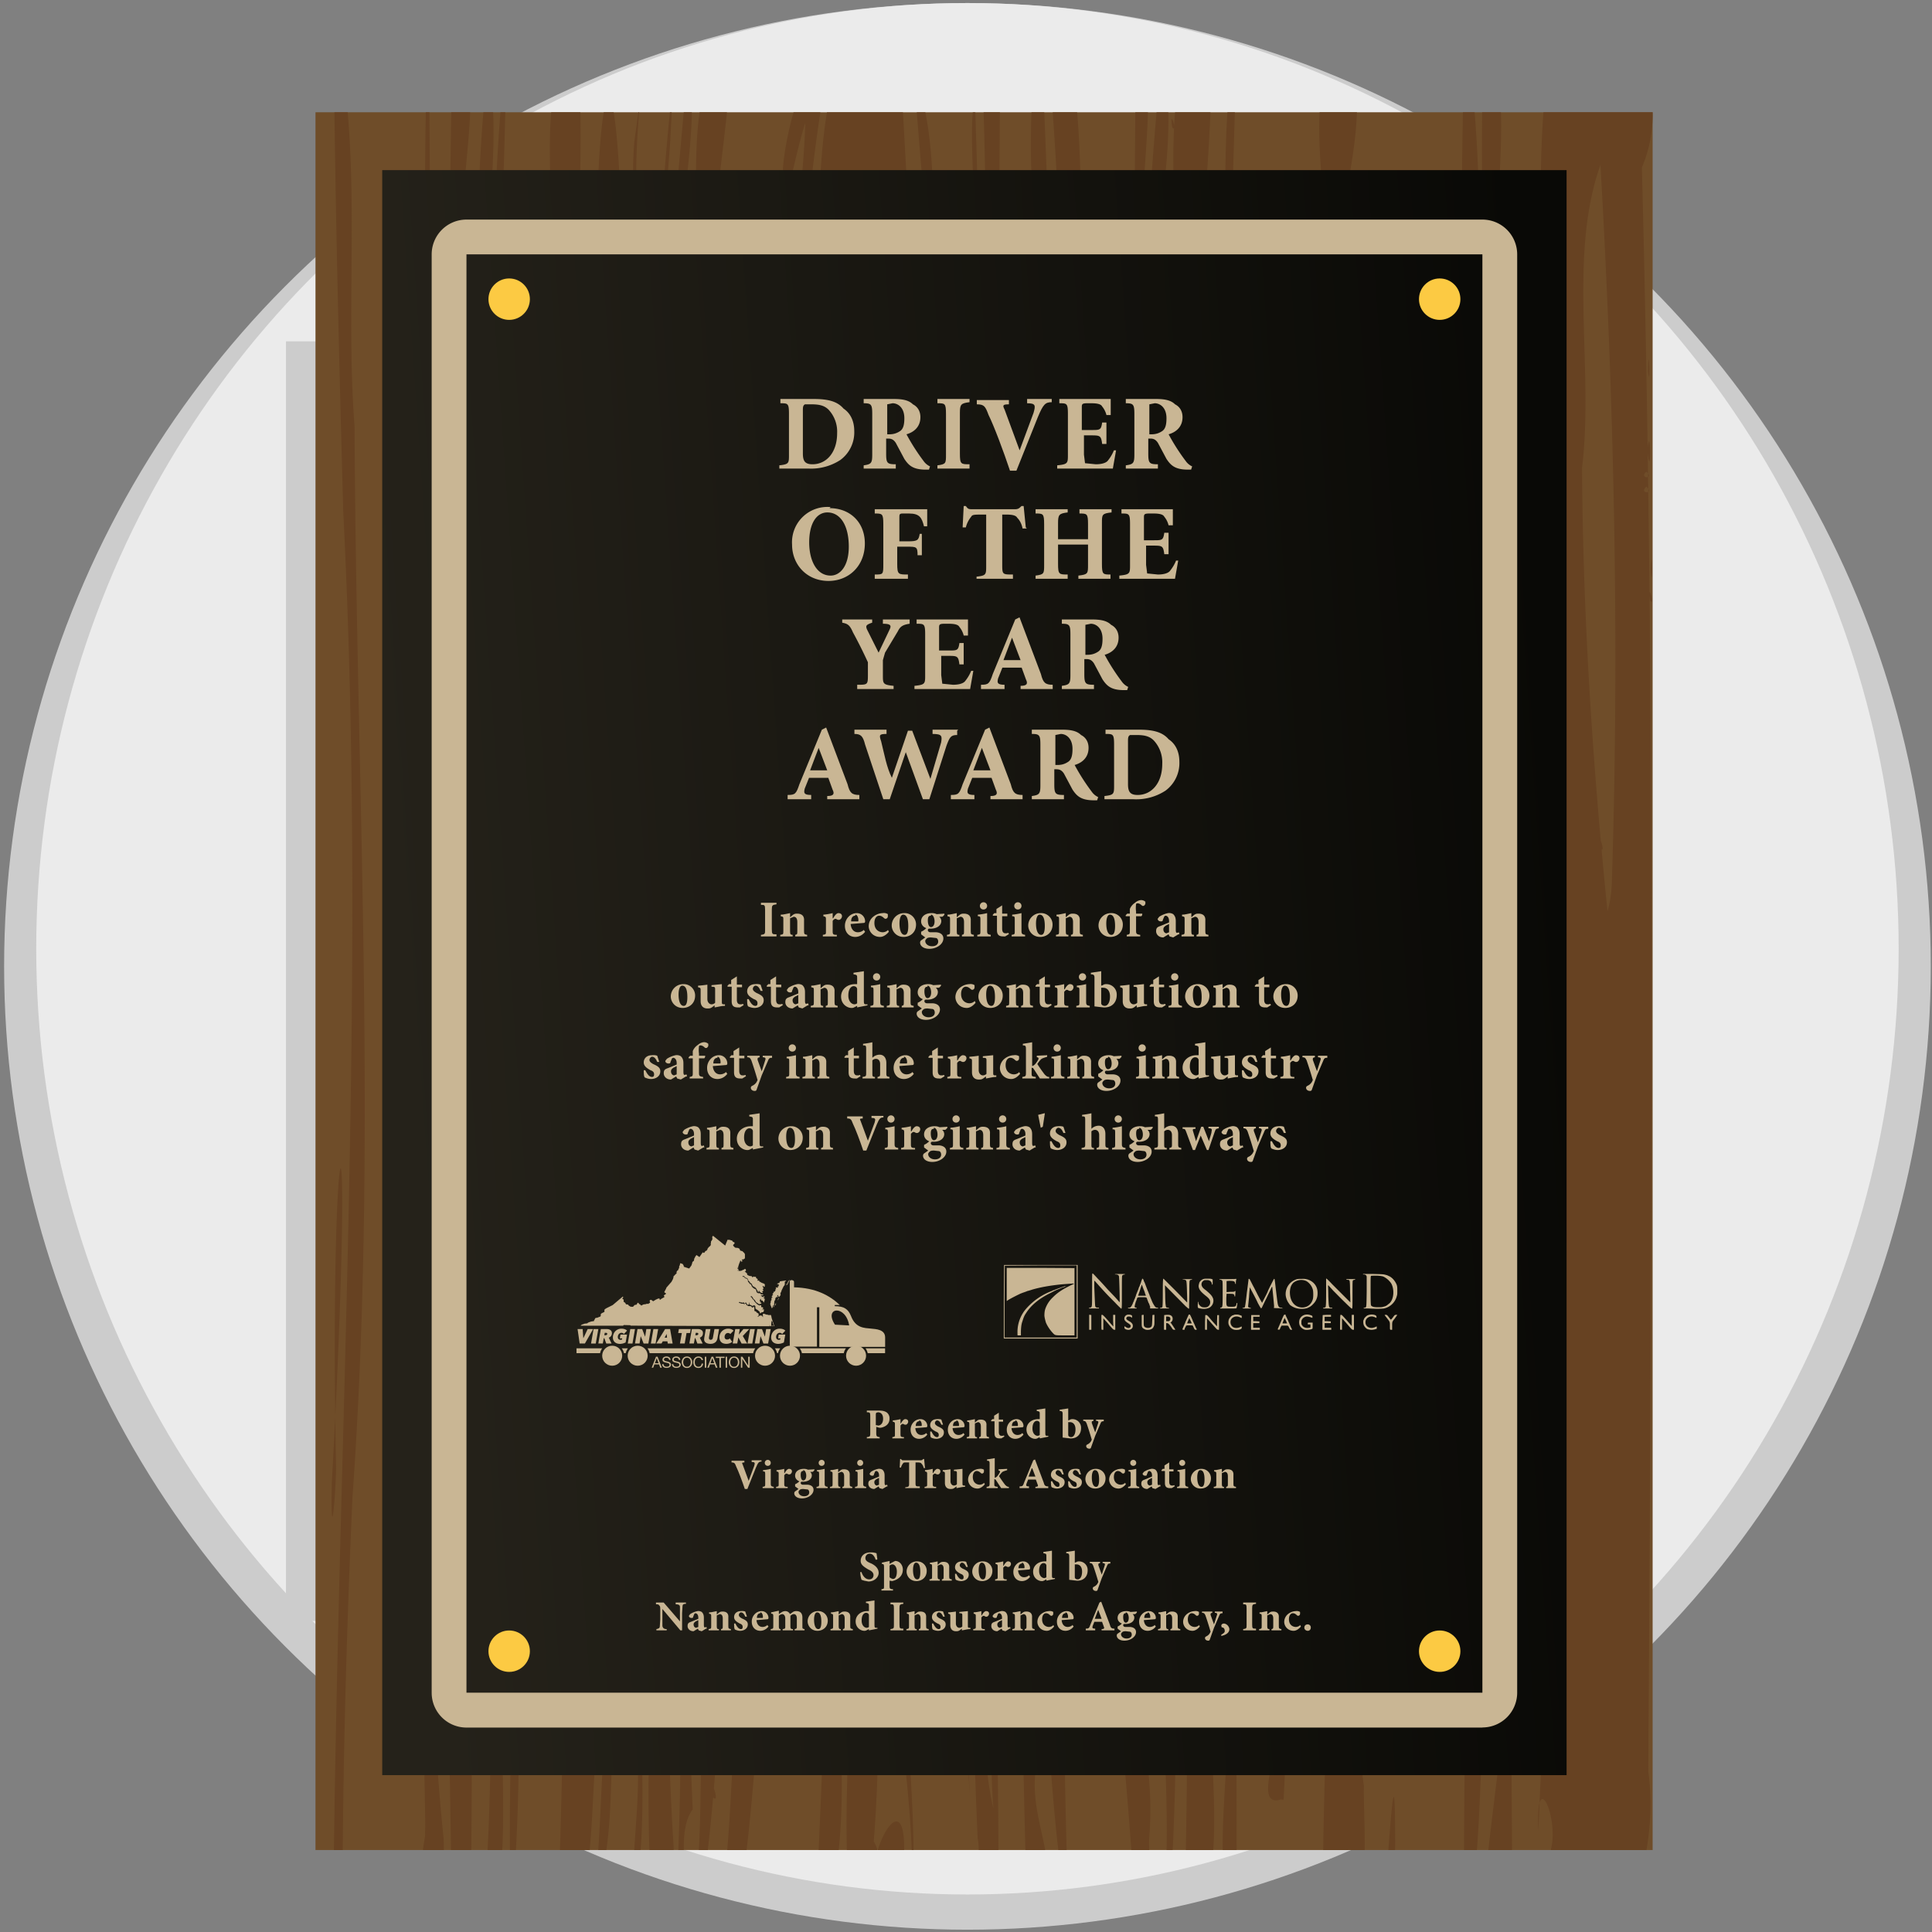 <?xml version="1.0" encoding="UTF-8" standalone="no"?><svg xmlns="http://www.w3.org/2000/svg" xml:space="preserve" style="fill-rule:evenodd;clip-rule:evenodd;stroke-linejoin:round;stroke-miterlimit:2" viewBox="0 0 361 361"><rect x="0" y="0" width="361" height="361" fill="#808080" stroke="none"/><path id="driver-of-the-year-award" d="M.77.57h360v360H.77z" style="fill:none"/><circle cx="180.77" cy="180.57" r="180" style="fill:#ccc"/><ellipse cx="180.77" cy="177.28" rx="174" ry="176.71" style="fill:#ebebeb"/><path d="M53.43 63.78h249.85v239.1H53.43z" style="fill:#ccc;fill-rule:nonzero"/><clipPath id="_clip1"><path d="M58.95 20.98H308.8v324.7H58.95z" clip-rule="nonzero"/></clipPath><g clip-path="url(#_clip1)"><path d="M58.95 20.98H308.8v324.7H58.95z" style="fill:#6f4d29;fill-rule:nonzero"/><path d="M62.28 355.59c.82-86.7 6.26-173.44 1.85-260.11-.82-30.57-1.61-61.01-1.81-91.6 5.76 24.48 2 50.57 3.93 75.79.3 66.7 4.37 133.55-.39 200.1-1.14 25.78-1.87 51.6-1.86 77.43-1.3 6.3-2.54 1.38-1.72-1.6v-.01Zm17.14-17.65c-1.55-88.2-4.4-176.6.17-264.71.05-23.16-.68-46.37.6-69.49.2 81.32 1.6 153.44-1.37 230.56 3.24 46.3.14 71.47 4.07 109.2.58 15.58-6.1 13.67-3.46-.41l.03-2.58-.04-2.57Zm5.12 22.8c-2.3-124.36-1.92-233.75-.09-348.19 7.22-2.76.53 23.2 2.57 30.99-6.15 109.74 2.79 212.45.86 314.28-.45 1.83-1.81 3.9-3.34 2.93Zm5.88-4.73c2.25-27.64 1.12-55.46-1.04-83a2206.13 2206.13 0 0 1-.9-188.54c.7-24-.02-48.81 2.7-72.25 2.58 13.15-.47 29.36-.4 43.74-.76 17.41-1.35 34.88-.76 52.33 2.61-33.09.88-66.65 4.65-99.58-.74 47.17-4.22 94.2-4.12 141.42-.65 51.73 2 103.41 6.15 154.75.62 15.36.24 42.24-1.21 50.42-.96-24.65 1.7-49.5-1.73-73.93-6.48-256.1-5.89-116.35.17 44.03-.21 7.64 1.36 31.61-3.5 30.6v.01Zm-2.87-171.03c-1.5 1.27 1.59 1.48 0 0Zm16.54 176.27c2.16-54.58 1.36-109.28 3.13-163.89-11.17-42.13-6.89-87.96-5.23-131.8 4.26-16.04-4.06-52.33 5.96-55.54 2.21 28.07-3.59 57.27 3.62 84.58 5.84 17.87 6.72 37.47 6.24 56.95-2.38 39.6 1.8 89.46 5.5 133.88 1.54 19.68 1.25 39.45 2.53 59.13.54 9.66-5.81 17.66-4.42 2.87-.94-20.72 1.41-41.98-1.5-62.36-10.07-1.57-5.33 25.67-7.97 36.41-1.84 13.23-.36 31.14-5.9 41.17l-1.12-.5-.84-.9Zm6.3-4.89c3.22-12.6.27-46.93 8.27-46.46 1.61 13.08 2.21 37.77-.38 43.99-.66-8.27 4.28-34.86-3.54-30.84-1.04 9.98.3 22.89-4.35 33.31Zm15.72 1.93c3.4-53.67-2.17-107.25-6.08-160.52-1.67-30.25-1.59-60.66-.47-90.96-.62-11.7-16.51-28.83-1.61-29.1 4.64-16.2-.8-34.23.57-51.22 3.8-27.1-4.12 23.7 4.88 16.2.47-8.3 3.14-39.18 1.8-15.72-5.84 75.92-8.46 153.26 1.23 228.78 1.79 27.38 1.8 54.9 3 82.33-3.82 5.22.73 16-3.32 20.22Zm2.75.88c3.86-17.64.08-36.6 4.89-53.6 1.51-9.8-4.26-38.4-.83-37.95 3.05 29.9 2.08 60.58-2.21 90-.23 1.37-1.11 1.25-1.85 1.55Zm4.92 1.93c3.75-18.32 2.18-37.8 5.55-55.86-2.39-61.97-12.18-123.96-11.37-181.97 1.57-20.69-4.2-42.24 2.08-62.2 1.44-15.74-2.21-35.55 2.62-48.04 7.4-17.58 1.9 16.21 1.58 22.62-4.1 49.7-.9 82.7-1.64 149.89 8.77 46.24 10.7 93.61 9.11 137.85-1.25 8.8-2.33 40.63-7.93 37.7Zm18.67-4.56c2.87-57.96 4.04-116.38-.69-174.2-1.42 14.99-9.24 13.53-8-1.06-4.16-31.35-8.46-64.04-2.16-95.48 3.2-20.86 8.1-41.35 8.88-62.82-2.05 5.8-7.16 32.46-4.06 12.66-1.68-8.11 7.8-36.69 6.97-15.3-1.03 6.53-4.63 32.22-.96 27.89 1.28-13.9-.36-48.96 15.63-38.72 1.54 25.02 2.24 50.17 6.75 74.52-.16 17.1 1.03 40.47-6.2 53.33-4.01-12.4.54-32-6.34-40.96-9.12 22.75-2.1 34.53-3.5 74.6-7.06 66.85 11.72 124.86 2.95 187.2-1.92-13.94-.86 7.36-3.15-6.08-1.54-19.5 2.26-39.29-2.27-58.47-.94 20.91 3.7 43.08-1.58 63.38-2.78 5.43-2.33 4.88-2.27-.5Zm.98 1.77c-1.5 1.27 1.59 1.48 0 0Zm3.43-128.67c.15-28.37-2.2-64.59-3.75-96.92-3.1 5.9-3.6 34.82-8.17 14.54-6.38-22.69.86-46.56 5.68-68.3 2.38-8.82-3.54-16.76-2.93-3.62-3.95 23.45-8.2 47.78-5.28 72.01-2.94 15.15 10.23 23.69 10.36 8.4 3.2 15.06 1.36 31.77 2.94 47.48.65 17.96.97 35.96.5 53.94.78-9.14.37-18.36.65-27.54Zm-9.4-63.48c-1.38-5.34 1.85 2.9 0 0Zm16.33 190.2c-3.64-8.33 6.4-26.55 5.03-7.9.87 5.31-2.6 22.6-5.03 7.9Zm6.42 5.79c1.62-25.33-3.86-49.9-6.88-74.45-2.98-52.11-5.23-104.86.06-156.84 3.26 3.58 2.46 34.46 7.14 20.37-.63-13.88 10.9-15.57 7.23.25 2.73 61.26 1.47 122.7 3.42 184.02-3.15-61.4-1.1-123.14-5.15-184.47-6.95-4.7-4.63 31-10.77 11.94-6.15 27.27-3.28 56.42-3.23 84.53 1.68 37.47 10.13 74.22 8.5 111.93l-.32 2.72Zm12.47-18.6c-2.06-46-2.82-141.9-2.45-213.08 3.43-41.82 5.27-84.12 2.8-126.17 5.98 5.75 1 39.31 2.6 14.75-.72-12.07 1.9-12.96 1.24-.57-.57 43.23 1.02 86.54-1.91 129.66-1 18.7 1.62 37.1-.59 55.75-.6 51.6 2.51 103.17 2.18 154.79-5.84 8.43-2.93-11.69-3.87-15.13Zm2.95-5.6c-.84-10.17 0-23.61-1.62-31.74.5 10.57-.87 21.5 1.62 31.73Zm6.5 23.15c-2.18-54.81-.96-111.05-.25-178.6 2.6-48.73 5.61-97.8 1.2-146.53-1.37-8.01.63-40.91 1.9-18.51 1.18 27.64 1.99 55.33 2.4 83.01.1 17.33-.1 34.64-.24 51.96 6.05-18.9 1.72-40.64 3-60.7-1.45-24.49-1.76-49.08-3.64-73.46 4.54-19.75 5.48 12.1 5.42 19 4.5 117.35-6.48 217.88-2.08 323.83-10.78-67.3.15-141.82-.9-205.34-6.48 24.53-1.86 46.35-5.6 86.1a1053.3 1053.3 0 0 0 1.53 84.32c-5.62 12.56 6.76 23.18-2.75 34.93v-.01Zm20.09.35c-.92-29.68-6.03-58.9-4.8-88.75-1.25-85.81 4.48-171.42 4.74-257.2 4.77-9.42.82 21.42 1.18 27.29-1.15 73.7-5.95 164.19-3.83 246.76-1.6 20.39 6.89 33.8 5.22 53.89-.38 5.9 3.6 15.71-2.51 18.01Zm5.08-1.76c2.58-31.05-2.42-61.76-5.93-92.15-2.83-40.88-.57-81.97.1-122.92 3.01 22.96-.05 46.48 1.02 69.7-.06 27.27 3.42 54.15 6.41 80.92a480.38 480.38 0 0 1-.71 65.17l-.59.08-.3-.8Zm3.85 2.27c1.42-44.19.88-88.84-5.46-132.23-2.47-63.76-1.78-127.86 3.76-191.26-.35-7.93-1.22-34.41 7.03-26.6-.61 30.94-5.36 61.3-7.57 92-2 105.87-1.15 102.22 4.52 134.36 1.22 25.33 2.86 50.92 2.88 76.17-.72 16.1 3.8 37.49-4.73 46.96l-.15.59-.28.02Zm7.8-48.4c.77-85.98-7.92-172.24.03-257.93 0-11.54-.62-42.18 1.95-41.47-2.24 78.13-5.18 156.44-1.2 234.56.9 37.82 1.58 75.66 1.26 113.51-5.4-15.34-.17-32.56-2.04-48.68Zm18.19 46.13a965.84 965.84 0 0 1 3.07-76.7c14.24 8.32 1.92 34.43 4.64 50.69-.22 7.58 2.4 31.63-7.71 26.02Zm11.08 0c1.1-8.92 2.49-38.65 2.47-14.95-.07 5.14-.58 10.48-2.47 14.95Zm15.4-2.1c-.91-90.17 10.17-180.42 2-270.42-3.15-26.97-2.64-54.25-1.9-81.46 5.33 32.62.55 67.92 4.45 77.38 3.96 72.27 1.28 144.8.55 217.17-2.67 19.04-1.13 44.52-4.77 59.95l-.33-2.62Zm3.65-3.5c2-23.46 7.18-46.62 3.92-70.38-.88-56.96.01-113.93.17-170.9.68 77.73.67 155.68 1.17 233.28.08 5.02-6.47 23.16-5.26 8Zm4.01-88.41c-1.5 1.27 1.59 1.48 0 0Zm8.1 81.05c2.62-5.55-2.56-17.9-1.93-4.65 1.98-47.64 5.51-95.75-.21-143.14-1.52-41.52 1.25-83.07.69-124.66 1.11-22.3-2.01-46.4 2.42-67.6 11.86-12.42 23.17 9.18 16.44 24.6 2.61 99.85 1.82 199.8 1.2 299.7 1.97 14.12-3.29 33.5-14.1 31.25-4.15-2.48-5.83-9.71-4.5-15.5Zm11.79-181.59c1.45-44.78.44-89.67-2.12-134.34-6.1 17.24-1.18 38.02-3.44 56.63.16 27.73 1.97 55.4 4.76 82.84.48-1.66.72-3.35.8-5.13Zm-2.1-6.6c-.63-4.14 1.12 1.3 0 0Zm8.56-67.6c-1.5 1.28 1.58 1.5 0 0Zm0-2.8c-1.5 1.27 1.58 1.49 0 0Zm-92.49 270.38c-.63-4.12 1.11 1.3 0 0Zm-51.88-11.47c-2.53-7.71 2.5-.22 0 0Zm76.1-10.82c-6.36 2 2.73-14.72-4.43-8.6-1.1-68.94-3.8-137.89-3.17-206.85.53-18 2.11-36.16 1.81-54 7.63-13.36 4.93 16.35 6.7 23.94a440.93 440.93 0 0 0 5.38 52.41c6.9 40.09 9.37-40.86 11.15-54.54 2.37-13.94-.65-34.1 6.5-44.1 3.93 15.16 3.15 32.38 5.47 48.3 4.72 53.46 6.33 108.57-1.13 161.49-6.96-20-7.06-44.5-11.38-66.22 3.04 14.13-5.13-12.23-5.25 5.58-2.74 28.41-5.3 56.9-8.05 85.33-1.71 18.99-2.19 38.41-3.11 57.32l-.5-.06Zm-2.48-60.73c-1.51 1.28 1.58 1.49 0 0Zm6.32-96.05c-2.38-22.48-3.78-45.17-6.75-67.52-4.95 22.86-2.21 47.38-2.19 70.94.7 20.31.19 40.78 2.4 60.94 10.2 9.35 6.84-58.47 6.54-64.36Zm24.64 35.2c5-46.66 1.94-94.24-3.96-140.4-9.87 19.6-4.33 44.83-6.92 67.02.9 25.02 2.95 50.7 10.88 73.37ZM133.12 335.7c-.76-5.38 1.76 2.09 0 0Zm94-9.7c.62-9.4.88 4.83 0 0Zm43.29-16.67c-1.22-10.08 2.1-13.26 1.06-.5.17 8.81-1.89 14.97-1.06.5Zm-9.98 11.45c-2.3-8.56 1.12-27.75.59-7.62.02 2.56-.02 5.17-.6 7.62Zm-143.9-5.08c-.62-4.27 1.55 2 0 0Zm78.66-3.55c-.06-5.39.68 2.93 0 0Zm.03-5.27c.37-5.7.37 5.7 0 0Zm-70.85-.99c-.63-4.13 1.11 1.3 0 0Zm70.83-4.62c.27-4.83.27 4.84 0 0ZM62 277.08c4.59-83.7-.58-71.96.8-2.63-.16 6.19-1.02 15.12-.8 2.62Zm109.96 5.52c.08-13.24-5.93-47.44.24-48.45 2.63 15.74 4.88 31.56-.24 48.45Zm-91.72-12.02c-1.33-16.98 1.9-7.6.39 3.81l-.39-3.8Zm1.96-16.78c-3.33-2.88 1.11-4.68 0 0Zm46.04-10.68c-3.9-35.93-3.8-72.5-4.43-108.78-.42-38.13-2.35-46.89 4.67-121.1 3.04 8.9-3.54 36.1-2.77 51.64-1.2 38.23-.66 76.56-.22 114.79 6.79 18.88-9.7 51.68 2.75 63.44v.01Zm-49.3-46.86c-13.33 111.08-6.66 55.54 0 0Zm72.42-10.35c-3.45-3.89 1.34-5.1 0 0Zm45.23-21.05c-.63-4.13 1.11 1.3 0 0Zm.49-10.53c-.64-4.13 1.11 1.3 0 0Zm-22.94-3.5c-.63-4.14 1.12 1.3 0 0Zm98.05-9.93c1.86-2.53-.37 4.85 0 0Zm-60.2-22.77c.5-36.2 1.55-72.5 5.16-108.38 3.95 19.52-3.41 38.86-2.7 58.57-.92 20.17-.54 40.47-2.5 60.52-.2-3.57.05-7.14.03-10.7Zm96.35-5.9c-.64-4.13 1.1 1.3 0 0Zm-27.54-.94c-.8-27.2-4.68-42.01-3.74-100.3 6.56 2.65 1.36 27.88 3.26 38.99.45 20.42 2.12 40.91.48 61.31Zm-1-65.95c-1.5 1.28 1.59 1.5 0 0Zm28.64 60.87c.37-5.7.37 5.7 0 0ZM163.6 99.82c-1.59-9.17 1.9 3.45 0 0Zm14.41-1.27c-2.64-28.37-5.04-56.8-7.33-85.23 5.53 13.6 2.75 32.36 4.72 47.95-.5 9.45 6.53 20.3 6.73 4.28 1.63-13.7-1.79-41.78.05-46.83.77 26.36 2.13 53.29-2.56 79.1 1.22-6.82-.58.7-1.61.74Zm47.17-.53c.34-14.89 1.85-47.53 3.02-50.95-.28 17.05-1.5 34.04-3.02 50.95Zm-88.03-3.94c.3-8.65 4.92-28.22 2.56-8.1-.31 2.95-.98 6.02-2.56 8.1Zm170.67-9.97c.62-5.97.74 6.82 0 0Zm-129.25-7.3c-1.43-3.32 2.7 1.34 0 0Zm129.37-7.44c.14-6.56.48 4.3 0 0Zm-195.32-4.53c-3.11-28.91 1.64-74.84 3.56-22.83-.65 7.62-.81 16.04-3.56 22.83Zm135.94-9.3c.43-13.23-7.12-46.4 4.26-44.95 2.95 15.33-3.5 29.9-4.26 44.94Zm16.35-.15c-.64-4.12 1.11 1.3 0 0Zm-94.4-3.56c1-3.06.4 5.09 0 0Zm-54.43-9.77c-.64-4.13 1.1 1.3 0 0Zm102.96-18.24c-.63-4.13 1.11 1.3 0 0Z" style="fill:#674222;fill-rule:nonzero"/></g><path d="M292.72 331.69V31.79H71.42v299.9h221.3Z" style="fill:url(#_Linear2)"/><path d="M187.56 250.07v-6.9l.05-6.81h13.75v13.75h-13.75l-.05-.04Zm13.62-.14v-13.48h-6.72l-6.71.05-.05 6.71v6.72h13.48Zm9.28-1.5a.96.96 0 0 1-.32-.2c-.05-.08-.05-.4 0-.4l.04-.05v.05c.05.09.5.32.64.32.18 0 .41-.1.41-.23.14-.23 0-.41-.6-.78-.36-.27-.5-.41-.54-.68a.74.74 0 0 1 .5-.78c.32-.1.82 0 .92.14.04.09.04.32 0 .36v.05l-.14-.1c-.1-.08-.23-.13-.41-.13-.23 0-.28 0-.37.09-.23.23-.18.41.18.64.1.05.23.14.28.18.18.05.46.32.55.5.32.7-.37 1.28-1.14 1.01Zm3.65.04c-.5-.23-.55-.23-.73-.55-.05-.19-.05-.28-.05-1.19v-1l.19-.05h.18v1c0 1.05 0 1.1.23 1.28.23.19.78.23 1.05.05s.27-.23.32-1.33l.04-.96.19-.04h.18v.91c0 .82 0 .96-.1 1.2-.13.31-.27.5-.54.58-.23.14-.73.14-.96.1Zm16.54 0c-.45-.1-.82-.42-1-.83-.19-.32-.14-.86 0-1.18.13-.28.5-.64.68-.69.05 0 .14-.05.19-.05.04-.04.22-.09.4-.09.33 0 .46 0 .74.1l.36.13v.41a1.2 1.2 0 0 1-.32-.13c-.68-.32-1.41-.1-1.69.45-.18.46-.09 1 .32 1.33.32.27.96.27 1.42.04.09-.04.18-.09.23-.09h.04v.18c0 .23-.09.28-.55.42-.32.04-.59.04-.82 0Zm13.2 0a1.53 1.53 0 0 1-1-.83 1.64 1.64 0 0 1 0-1.14c.32-.73 1.1-1.05 1.97-.78.18.05.36.14.36.14.05.05.05.14.05.23v.14h-.05c-.04 0-.09-.05-.18-.05-.14-.09-.6-.18-.87-.18-.36.05-.64.23-.82.5-.14.23-.14.28-.14.6 0 .32 0 .36.14.54.27.42.73.55 1.28.46l.27-.04v-.6h-.5v-.18l.05-.14h.86v.5c0 .37 0 .6-.04.64-.14.14-1.05.28-1.37.19Zm11.93-.05c-.32-.04-.5-.18-.73-.46-.23-.27-.32-.55-.32-1 0-.18.05-.37.1-.37 0-.04.04-.09.04-.13 0-.14.46-.6.68-.69a2.1 2.1 0 0 1 1.2-.1c.36.1.45.2.45.42v.14h-.1c-.04-.05-.18-.1-.31-.14a1.27 1.27 0 0 0-1 0c-.46.23-.65.55-.65 1 0 .7.64 1.15 1.42 1.01.14-.05.37-.1.41-.14.1-.04.18-.09.23-.09h.05v.41l-.32.1c-.42.13-.83.13-1.15.04Zm-52.27.05v-2.8h.18l.23.05v2.75h-.41Zm2.33-.05c-.04 0-.04-.64-.04-1.37v-1.33l.09-.04c.13-.05.27.09 1.18 1.1.5.59.92 1.05.92 1.05h.04l-.04-1.05v-1.1h.4v2.79h-.17c-.19 0-.23-.05-1.28-1.28l-.78-.87v2.15h-.18c-.05 0-.14 0-.14-.05Zm11.65 0V247l.05-1.28.46-.04c.45 0 .54 0 .73.09.32.14.45.5.36.87-.04.18-.23.41-.36.46l-.05.04.1.05c.08.09.81 1.18.81 1.23v.05h-.18c-.23 0-.27-.05-.55-.5-.36-.5-.54-.7-.77-.74h-.19v1.24h-.36l-.05-.05Zm1.05-1.64c.23-.23.19-.6-.09-.74-.04 0-.23-.04-.32-.04h-.23v.87h.28c.23 0 .32 0 .36-.1Zm2.43 1.64c-.05-.04 0-.14.27-.78.18-.36.23-.5.27-.64l.14-.32.41-.91.05-.14h.13c.14 0 .1-.04.6 1.05.04.14.13.32.18.42l.18.4.19.46c.04.1.13.28.18.32l.04.14-.04.05a.37.37 0 0 1-.41-.14c0-.05-.1-.23-.19-.41-.09-.28-.09-.28-.73-.28-.59 0-.59 0-.68.23-.05.1-.14.28-.18.32 0 .1-.05.19-.05.23v.05h-.18c-.1 0-.19 0-.19-.05Zm1.69-1.19a.76.76 0 0 0-.1-.23 2.16 2.16 0 0 0-.22-.45l-.1-.28-.09.19c-.04.13-.13.22-.13.32-.1.18-.19.45-.19.5h.82v-.05Zm2.5 1.2V247l.05-1.28h.14c.18 0 .23 0 1.05 1.01l.96 1.05h.05v-1.05l.04-1h.32v2.74h-.18a.76.76 0 0 1-.23-.1l-.91-1a39 39 0 0 0-.87-1h-.05v2.1h-.32l-.04-.05Zm8.6 0V247l.04-1.28h1.56v.32h-1.19v.83h.55l.6.04v.32h-1.15v.87h1.23v.37h-1.6l-.04-.05Zm5.03 0c-.05 0-.05-.1 0-.15 0-.04.04-.13.09-.23.13-.32.23-.5.27-.64.1-.18.18-.4.28-.63a7 7 0 0 1 .27-.64c.18-.41.23-.5.36-.5h.14l.05.18c.04.13.13.27.18.4l.18.37.19.46c.04.1.13.27.18.41.18.41.27.64.36.78l.1.18-.05.05h-.23c-.09-.05-.09 0-.41-.64-.1-.14-.1-.14-.69-.14h-.59l-.18.32-.18.41c-.1.05-.32.05-.32 0Zm1.69-1.15c0-.1-.19-.5-.37-.87l-.05-.14-.13.23c-.05.14-.14.28-.14.37 0 .04-.04.13-.1.18 0 .1-.04.18-.04.18v.05h.83Zm6.62 1.14V247l.05-1.28.77-.04h.78v.36h-1.19v.83h.55l.6.04v.32h-1.15v.87h1.24v.37h-1.6l-.05-.05Zm3.3 0V247l.04-1.28.13-.04c.14 0 .19.04 1.1 1.05l.91 1.05v-2.1h.41v2.79h-.18c-.18 0-.23-.05-1.28-1.28l-.73-.83h-.04v2.1h-.32l-.05-.04Zm9.36 0c-.05 0-.05-.32-.05-.73 0-.69 0-.69-.5-1.33l-.5-.64h.04c0-.04.1-.04.19-.04.22 0 .27.04.68.6.14.18.28.31.28.31s.18-.18.32-.36c.4-.55.4-.55.68-.55h.18v.04s-.22.28-.45.64c-.5.6-.5.6-.5 1.33v.78h-.19c-.1 0-.18 0-.18-.05Zm-35.5-3.93c-.46-.09-.46-.05-.46-.68l.04-.5.05-.05h.05v.23c.04.27.32.59.64.73.27.09.77.09 1 0 .36-.19.55-.5.55-.87 0-.46-.18-.73-.96-1.33-.82-.68-1.1-1.05-1.19-1.55-.04-.23 0-.36.1-.73.04-.23.36-.55.63-.69.23-.09.32-.13.82-.13.32 0 .64 0 .78.04l.28.1v.86l-.05.1h-.1v-.19c-.08-.27-.17-.41-.45-.55-.18-.09-.27-.09-.6-.09-.31 0-.36 0-.54.14-.37.23-.46.78-.18 1.14.04.14.36.41.68.64.92.78 1.14 1.05 1.33 1.55a1.5 1.5 0 0 1-.73 1.7c-.46.22-1.15.27-1.7.13Zm18.18 0c-.5-.09-1.05-.37-1.42-.68-.13-.19-.27-.37-.32-.46a3.17 3.17 0 0 1-.46-1.28 2.88 2.88 0 0 1 1.47-2.79c.6-.32.78-.32 1.55-.32a2.82 2.82 0 0 1 2.2.78c.54.55.77 1.19.73 2.05a2.7 2.7 0 0 1-.87 1.92c-.18.23-.64.55-.73.55l-.18.1c-.46.22-1.38.27-1.97.13Zm1.33-.23c.73-.14 1.32-.68 1.55-1.55.09-.37.09-1.28 0-1.7a2.71 2.71 0 0 0-1.23-1.64 2.33 2.33 0 0 0-2.43.32c-.4.41-.59.87-.64 1.65-.04 1.73.83 2.92 2.29 2.97.09 0 .27 0 .46-.05Zm12.93.28c-.28 0-.78-.05-1.2-.05h-.68v-.14h.14c.05 0 .14 0 .18-.04.19-.1.19-.23.23-2.93v-2.83c-.04-.23-.18-.37-.45-.41h-.23v-.1h1.87c1.74.05 1.87.05 2.24.14.18.05.41.1.46.14.04 0 .18.1.32.14.64.32 1.14.96 1.41 1.64.1.37.1.46.1 1.1 0 .6 0 .69-.1 1a3.16 3.16 0 0 1-2.42 2.3c-.37.04-1.23.08-1.87.04Zm1.78-.37c.41-.09.6-.18.91-.46.32-.22.46-.4.64-.73.46-.91.41-2.24-.04-3.1-.32-.55-1-1.15-1.6-1.38a5.6 5.6 0 0 0-1.46-.13c-.5 0-.69 0-.74.04-.09.05-.09.28-.09 2.74 0 2.61.05 2.7.1 2.8.22.22.5.31 1.32.31.46 0 .68 0 .96-.09Zm-50.03-.68c-1.24-1.24-1.6-1.6-2.84-2.97-.5-.55-.96-1.1-1.05-1.15l-.09-.09v1.24c.1 2.37.14 3.38.18 3.56.05.18.23.27.5.27h.19v.1l.04.04h-1.91v-.09l.18-.05c.23-.04.32-.09.36-.36.05-.1.05-1.46.05-3.02 0-1.6 0-2.92.04-2.97l.05-.04h.05c.04 0 .45.45.96 1 .5.5 1.28 1.37 1.73 1.88.46.5 1.19 1.23 1.6 1.69l.73.82v-.28c0-1.05-.09-4.43-.14-4.57-.04-.22-.18-.32-.5-.36h-.27l.04-.05c0-.04.41-.04.92-.04h.91v.09l-.23.04c-.18.05-.23.1-.27.23-.05.14-.05.96-.05 3.06 0 2.8 0 3.07-.13 3.07 0 0-.5-.46-1.06-1.05Zm13.1.59-2.18-2.2-1.7-1.73.05 1.74c0 .96.05 1.87.1 2 0 .33.13.46.36.46.14 0 .23.05.27.1l.05.04h-1.78v-.05l.04-.04.14-.05a.5.5 0 0 0 .27-.09c.05-.09.1-.23.1-2.7 0-1.91.04-2.55.09-2.6l.04-.04 2.2 2.19 2.19 2.24h.04c0-.05 0-.92-.04-1.97-.05-2-.1-2.14-.28-2.19-.04-.05-.18-.05-.27-.1H221v-.08h.87c.5 0 .87 0 .87.04l.04.05-.18.04c-.37.05-.37-.04-.37 2.1 0 1.06-.04 2.2-.04 2.57v.68l-.1.05-.54-.46Zm29.8-.69c-.68-.64-1.64-1.64-2.2-2.19l-.95-1.05-.05.1c0 .08.05.95.05 1.96.09 2.14.09 2.14.55 2.14h.18v.14h-1.7v-.09l.1-.05c.23 0 .32-.04.37-.18.04-.09.09-.6.09-2.7v-2.55h.09c.04.04.5.45 1 1l3.43 3.43s0-.92-.05-1.97c0-1.32-.04-1.96-.09-2.05-.04-.14-.13-.19-.4-.19l-.2-.04v-.1h1.65v.1l-.13.04c-.23.05-.28.05-.32.19-.05.09-.05.96-.05 2.6 0 2.47 0 2.6-.14 2.6-.04 0-.59-.5-1.23-1.14Zm-40.57 1.05h-.05l.05-.04c0-.05.09-.05.18-.05.14 0 .23-.04.32-.13.14-.1.4-.64.46-.87.04-.1.09-.14.09-.18.04 0 .04-.05.04-.1 0-.04.05-.13.05-.18l.18-.36c0-.14.1-.28.1-.28.04-.04.04-.09.04-.14 0-.04.04-.13.04-.18.05-.09.14-.36.23-.55l.18-.45c.05-.05.05-.1.05-.14 0-.05.05-.14.05-.18l.18-.37c0-.14.09-.27.09-.27.05-.05.05-.1.05-.14 0-.05.04-.14.09-.18 0-.1.04-.19.04-.19 0-.04.05-.13.05-.18.04-.04.09-.18.09-.23l.05-.13h.04c.05 0 .23.22.23.32 0 .04 0 .09.04.13 0 .05.05.14.1.19 0 .04.09.22.13.32.05.18.28.73.46 1.23 0 .04.05.14.1.18 0 .1.04.18.08.23.05.14.1.32.19.46 0 .09.04.18.09.27.04.05.04.14.09.23l.23.55a4.82 4.82 0 0 0 .6 1.1c.08.13.27.22.45.22h.14v.14h-.74c-.54 0-.73 0-.77-.05l-.05-.09h.05l.04-.04-.04-.19c-.05-.13-.1-.27-.1-.31-.04-.05-.04-.14-.08-.19 0-.04-.1-.18-.14-.27-.05-.14-.1-.32-.19-.5-.13-.46-.09-.46-1-.46-.87 0-.87 0-.96.37l-.14.36c-.09.18-.27.87-.27 1 0 .14.09.23.27.23l.14.05-.04.05v.04h-.78c-.46 0-.82 0-.82-.04Zm3.29-2.46c0-.05-.05-.14-.05-.14 0-.05-.1-.18-.1-.32-.04-.14-.13-.32-.13-.37l-.14-.31c-.04-.14-.09-.28-.13-.32a.5.5 0 0 0-.1-.28v-.14h-.09l-.22.64c-.1.37-.23.73-.28.87-.04.1-.09.28-.14.37v.13h1.42l-.05-.13Zm13.93 2.51v-.14h.14c.04 0 .14-.09.18-.13.1-.14.14-.19.14-2.52 0-2.37 0-2.37-.14-2.46-.04-.05-.18-.1-.27-.14h-.19v-.1h1.42c.82 0 1.5 0 1.6-.04h.14v.1c-.05.04-.05.22-.1.45v.41h-.04c-.05 0-.1-.09-.1-.18-.04-.32-.26-.41-1.13-.41l-.46.04v2.06l.69-.05c.59 0 .73 0 .82-.09l.13-.09v.05c.05 0 0 .27 0 .5l-.04.5h-.1l-.04-.18c-.04-.28-.18-.32-.91-.32h-.55l-.05.78c0 1.05 0 1.32.14 1.5.14.1.14.14.69.14.64 0 .73 0 .91-.14.1-.09.14-.18.14-.32l.04-.22h.14v.04c0 .18-.1.78-.14.87-.04.1-.04.1-1.55.1H228Zm4.16-.05v-.04h.05c.04-.05.13-.05.22-.05.1 0 .14-.04.19-.18.04-.09.18-.96.36-2.65.19-1.37.32-2.51.32-2.51v-.05h.1c.09 0 .13.1.31.46.14.27.41.82.64 1.23l.69 1.37c.18.32.4.78.55 1l.23.42.54-1.05c.32-.6.55-1.1.55-1.14 0-.1 1.1-2.24 1.14-2.29h.05l.05.05c.04 0 .13.96.27 2.1.14 1.14.27 2.24.32 2.47.1.54.27.77.64.77.09 0 .18.05.27.1l.1.04-.83-.05c-.45 0-.87-.04-.87-.04l-.04-.05.04-.09c.05-.04 0-.45-.13-1.87l-.19-1.87v-.1l-.04.05c-.05 0-.14.14-.18.27-.05.14-.46.96-.87 1.83-.41.82-.78 1.6-.82 1.7a.34.34 0 0 0-.1.17l-.09.05-.04-.09c-.1-.1-.14-.18-.55-.91-.18-.42-.6-1.24-.92-1.83l-.59-1.14v.09c0 .04-.1.82-.14 1.73l-.18 1.74c0 .14.14.27.32.27.05 0 .14.05.18.05l.05.1h-.78c-.45 0-.77 0-.82-.06Zm-42.04 4.99v-.78a6.65 6.65 0 0 1 1.74-4.25 11.93 11.93 0 0 1 4.75-3.2.8.8 0 0 1 .32-.14c.05 0 .1 0 .14-.04 0 0 .14-.1.27-.1.1-.04.23-.13.32-.13.1-.05 1.28-.46 1.33-.46h.04v.1l-.32.09c-.18.04-.36.13-.36.13-.05 0-.23.1-.46.19-.46.18-.5.18-1.55.73-2.15 1.05-3.66 2.28-4.62 3.79-.32.46-.46.82-.64 1.42-.23.63-.27 1-.32 1.91v.83h-.6l-.04-.1Zm6.67-.28a7.5 7.5 0 0 1-1.18-1.64c-.05-.1-.1-.23-.14-.28-.1-.27-.28-.96-.32-1.37 0-.5.04-1 .23-1.46a5.36 5.36 0 0 1 1.37-2.01c.91-.92 1.96-1.6 3.75-2.42l.18-.1-.1-.04c-.08 0-1.68.1-2.46.18-1.83.19-3.7.5-5.26.96-.27.1-.59.18-.73.23-.13 0-.32.1-.4.14-.15.04-.28.09-.37.13-.05 0-.14.05-.14.05-.05 0-.27.1-.5.18-.69.32-1.88.92-2.38 1.24-.1.09-.18.13-.18.13h-.05v-6.16h6.3l6.36.04v12.57h-1.83c-1.78 0-1.78 0-2.15-.37Zm2.29-8.77s.04-.1.09-.1v.1h-.1Z" style="fill:#c9b694;fill-rule:nonzero"/><path d="M276.99 322.8H87.16a6.5 6.5 0 0 1-6.5-6.5V47.53a6.5 6.5 0 0 1 6.5-6.5h189.83a6.5 6.5 0 0 1 6.5 6.5v268.75a6.5 6.5 0 0 1-6.5 6.5Zm0-6.5V47.53H87.16v268.75h189.83Z" style="fill:#c9b694"/><path d="M147.57 239.44v12.18h5.08v-7.35h.44v7.4h12.3v-1.75c0-1.52-1.66-1.57-2.67-1.67-1.21-.12-2.84-.08-3.7-2.33-.53-1.34-1.33-1.86-3.04-1.86v-.22h.94c-1.92-1.8-4.53-3.21-8.55-3.3v-1.02c0-.38-.8-.46-.8-.09Zm8.45 8.08 2.65.14c-.64-3.95-4.83-3.43-2.65-.14Z" style="fill:#c9b694"/><circle cx="159.96" cy="253.32" r="1.87" style="fill:#c9b694"/><circle cx="147.61" cy="253.32" r="1.87" style="fill:#c9b694"/><circle cx="142.95" cy="253.32" r="1.87" style="fill:#c9b694"/><path d="M112.53 251.94c-.2.27-.34.57-.4.9h-4.41v-.9h4.81Zm4.8 0c-.2.27-.34.57-.41.9h-.33a2.28 2.28 0 0 0-.41-.9h1.15Zm23.8 0c-.2.27-.33.57-.4.9h-19.35a2.28 2.28 0 0 0-.4-.9h20.16Zm4.66 0c-.2.27-.35.57-.42.9h-.18a2.28 2.28 0 0 0-.4-.9h1Zm12.28 0c-.2.27-.34.57-.4.9h-7.83a2.26 2.26 0 0 0-.41-.9h8.64Zm3.65 0h3.66v.9h-3.25a2.28 2.28 0 0 0-.41-.9Z" style="fill:#c9b694"/><circle cx="119.15" cy="253.32" r="1.87" style="fill:#c9b694"/><circle cx="114.39" cy="253.32" r="1.87" style="fill:#c9b694"/><path d="m144.92 243.57-.02.13-.05.1-.08.07h-.03v.03h.15l.08-.1.02-.14v-.2h-.03l-.04.11Zm2.57-4.4-.03.01-.02.04-.1.13-.1.14-.03.06-.06.2-.03.04-.03.06-.04.04-.05.02h-.06l-.01.02.03.05.06.1-.04.02-.05.01h-.1v.05l.15-.01.13-.12.11-.18.32-.68h-.05Zm-3.19 8.52-.07.05.03.07H144.4l-.02-.15-.09.03Zm-.1-1.36-.1-.48-.09-.15h-.1l-.13.03h-.15l-.19-.07-.23-.02-.44-.16h-.16l-.1.1.01.1.05.03.03.03-.07.1-.01.06.03.08.09.12-.08-.02-.07-.04-.05-.07.01-.07-.1-.06-.12-.03-.13-.01-.12.02-.1.06-.1.08-.1.06h-.12v-.04l.13-.1.07-.06.03-.05-.03-.08-.04-.07-.01-.06.08-.05v-.04l-.29-.15-.06-.06-.03-.02-.04-.02h-.06l-.03-.02v-.04l.02-.01.04-.03v-.04l-.28-.08-.07-.04-.03-.08v-.35l-.07-.34-.03-.06-.06.02-.13.17h-.1l-.08-.05-.15-.18-.06-.04h-.43l-.09-.03-.17-.13-.1-.03-.05-.05-.02-.11-.04-.11-.1-.04-.04.01-.14.13-.05.02-.04-.04-.04-.05-.03-.03h-.4l-.3-.12-.04.02-.02-.02-.05-.01-.04-.03-.02-.08.13-.11.07.09.07.03h.22l.08.05.05.02h.05l.16-.07h.04l.04.02.04.04.01.04.04.08.03.05.02-.02.03-.04.14-.12.05-.03.06.02.04.04.14.23.04.1.06.06.1-.01.1-.07.04-.06.03-.05v-.16l.01-.06.05-.04.02.1-.01.14v.11l.07.05.06.02.17.08.08.01.04.02.02.06.02.05.02.05.05.03.02-.03.02-.06.02-.04.09-.02.2-.02.06-.04.1.08.07.12.03.15-.04.17.03.04.06.08.1.1.1.08h.07l.41.35.06.08.05.23.07.02.07-.03.13-.12.07-.03.08-.02h.11l.09-.04.06-.08.04-.11.02-.13v-.16l-.05-.04-.2.05-.07-.03.06-.07.1-.07.06-.03-.03-.08-.09-.09-.13-.09-.03.07-.04-.02-.06-.05-.03-.06V244.04l.02-.06.01-.02-.06-.07h-.08l-.2.03-.09-.02-.1-.05-.2-.12-.3-.27-.27-.32-.1-.18-.07-.1-.14-.09-.2-.34-.04-.03-.05-.02-.05-.02-.02-.03v-.07l.02-.06.02-.04.04-.01.24.23.14.26.09.13.1.05.07.06.28.45.04.03.06.01.04.02.05.08.13.05.18.14.09.03.37-.09.02-.03-.03-.08-.04-.08-.04-.04-.03-.01h-.15v-.03l.13-.05.02-.01v-.06l-.03-.02-.04-.01-.12-.1-.02-.04.02-.06.04-.04h.05l.05.01.05.02-.01-.04-.03-.05-.03-.05-.05-.01.06-.15.08.08.14.26.09.03.07-.03.05-.01.01.09.2.24.03.07h.03l.01-.17.11-.32v-.18l-.03-.1-.05-.02h-.06l-.05-.04v-.06l.05-.06.06-.05.05-.03v-.04l-.13-.13-.06-.01-.03.12-.05.07-.1-.05-.15-.12-.1-.02-.07-.04v-.05l.12-.05.22-.02.08-.03.08-.07-.19-.06-.2-.02-.16-.06-.11-.17-.07.03h-.1l-.28-.05-.07-.05-.06-.06-.07-.13-.04-.1-.01-.05v-.02l-.03-.16-.04-.05-.12-.13-.05-.02-.2-.04-.01-.02v-.1h-.06l-.05-.04-.1-.04-.03-.03-.04-.07-.02-.02-.04-.04-.1-.2-.03-.06-.01-.11-.04-.05-.14-.06-.06-.03-.07-.07-.06-.07-.05-.13-.05-.03-.05-.03-.04-.03-.05-.06v-.04l-.05-.33-.02-.03-.08-.1-.02-.03-.06-.05-.33-.08-.04-.05-.03-.04-.02-.06v-.08l-.02-.04h-.03l-.06.03-.16-.03-.08-.03-.03-.06.04-.06h.08l.2.05.08.04.05.08.05.1.04.07h.05l.2.03.07.05.06.05.09.14.13.32.04.04.19.14.06.19.28.14.07.19.17.28.06.06.06.03.06-.01.06-.06v.09l.02.05.03.04.05.02.05-.06.03.03.02.06.02.04.14.11.02.04.04.11.16.21.05.1v.06l.04.11.05.07h.07l.05-.22.05-.08.06.1v.05l.04.07.04.05h.02l.02-.03.05.04.05.06.02.03.25.1.13.02.08-.08h-.06l-.02-.04-.06-.09-.02-.05.02-.04.04-.02.03-.04-.02-.08.04.02h.11l.03-.02v-.07l-.15-.12-.03-.07v-.02H142.59l.03-.08.02-.06v-.05l-.02-.1-.1-.18-.02-.12.04-.05.07.04.15.15h.08l.05-.07.02-.14V240l-.04-.06-.08-.06-.1-.05-.42-.16-.17-.12-.22-.09-.05-.03h.03l.04-.03h.02l-.04-.05-.04-.03-.05-.03-.06-.02-.16.04-.03-.02v-.1l.05-.06.01-.08-.06-.07-.16-.11-.1-.1-.03-.03v-.17l-.04-.01h-.06l-.1.04H141l-.03-.02-.04-.03-.03-.03h-.06l-.04.03-.11.07-.11.03-.06-.07-.02-.08-.07-.04-.1-.02h-.09l-.19-.03-.22-.09-.18-.1-.07-.14.01-.04.02-.03v-.05l-.04-.04-.04-.03-.05-.02-.03-.03-.21-.22-.02-.01-.05-.04-.02-.04.03-.01h.12l.03-.02.05-.09v-.1l-.03-.09-.03-.06-.11-.07-.11.05-.13.1-.22.07-.15.1-.09.03-.3.05-.2-.06-.22-.02v-.04l.05-.02.16.01.05-.02-.01-.05-.06-.06-.03-.07-.16-.16-.06-.08.08-.04.05.04.1.12-.05-.22.06-.25.07-.22.01-.11v-.05l.04-.01.08-.06-.02-.03-.02-.04-.02-.02.06-.06.05-.09.04-.1.01-.09.03-.09.07-.05h.06l.03.06.01.1.02.04h.05l.08-.04.06-.04.04-.06v-.06l-.07-.04-.03-.06v-.08l.05-.05.08-.02-.01.08.02.04h.03l.04-.11.03-.01h.05l.04-.02.1-.06.07-.03.05-.05.02-.15v-.63l-.03-.07-.01-.03-.09-.14-.04-.05-.18-.15-.02-.03-.05-.07-.06-.04-.14-.03-.15-.05-.07-.02-.06-.03-.03-.08-.02-.1-.03-.07-.1-.11-.14-.07-.15-.05-.4-.03-.11-.06-.17-.17-.07-.07-.06-.07-.03-.1.04-.1.15-.13.07-.1.02-.12-.06-.09-.09-.04-.1-.03-.09-.06-.09-.15-.05-.05-.2-.05-.2-.07-.09-.02h-.24l-.09-.04-.46 1.11-.04-.03-2.15-1.73-.07-.05-.06.03-.07.1-.02.07-.01.05v.06l.03.18v.13l-.02.03-.02.06-.06.12-.14.2-.02.03-.01.03v.23l-.03.1-.01.03v.1l.02.09v.06l-.01.02-.02.03-.15.19-.19.15-.18.22-.08.12V233.46l-.03.04-.12.16-.03.03-.04.02-.07.03h-.05l-.04.02-.02.03-.03.04-.05.1-.03.06-.03.03-.04.02-.1.05h-.04l-.03.01h-.02l-.02-.02-.02-.02v-.02l-.02-.03-.02-.01h-.02l-.03.02-.55.8-.02.04-.03.02-.03-.01-.5-.35h-.03l-.02.02-.2.27-.03.05-.02.05v.03l-.02.04-.02.04-.08.11-.02.05-.01.04-.05.33-.01.02-.02.03-.04.03-.07.04-.04.04-.05.05-.04.06-.02.05-.02.03-.04.2v.02l-.02.04-.07.2-.02.07-.03.05-.36.5-.02.02-.03.02h-.03l-.96-.32h-.01l-.01-.01v-.02l.02-.05v-.07l-.18-.33-.02-.02-.01-.01-.01-.01-.4-.14h-.02l-.03.02-.03.05-.02.1-.01.06V236.38l-.02.03-.02.04-.08.13v.01l-.02.09v.24l-.01.04-.03.03-.07.1-.03.05-.04.18-.02.03-.05.03-.1.04-.01.02-.02.03-.01.05-.03.05-.05.06-.02.04-.01.06v.03l.03.06v.09l-.03.04-.08.08-.1.07-.04.04-.1.13-.22.2-.02.03v.17l-.1.33-.27.51-.96 1.1v.02l-.04.13-.02.04-.3.57-.02.06v.03l.02.01.06.06.05.03.13.07.02.02.02.03v.06l-.01.03-.02.03-.04.04-.1.06-.07.04-.03.02-.04.02-.05.06-.02.04v.11l.03.02.05.03.02.03v.06l-.02.04-.02.02-.57.32-.14.13-.02.02h-.1l-.01-.03-.02-.02v-.11l-.01-.02v-.02l-.02-.02-.05-.01h-.14l-.11.04-.42.2-.41.26h-.03l-.03.01h-.03l-.02-.02v-.02l-.02-.03-.02-.01-.02-.01-.08-.02-.02-.01-.01-.02v-.05l-.01-.01-.02-.01-.01-.01-.13-.03h-.09l-.06.03-.04.02-.02.03-.02.03-.02.06V243.15l.08.13v.07l-.03.06-.03.04-.03.02-.3.18h-.06l-.06-.05h-.08l-.13.06-.04.02-.48.06-.38.2-.05.01h-.01l-.01-.01-.01-.02-.02-.04-.01-.02-.02-.02-.04-.03-.24-.16-.02-.01-.03-.03-.09-.14-.02-.02-.03-.01-.04-.01h-.05l-.04.03-.03.02v.03l-.04.09-.02.04-.03.05-.05.06-.04.03-.03.02-.19.02-.07.02-.04.02-.03.02-.24.26-.03.03-.03.01h-.11l-.29-.02-.05-.01-.12-.08-.16-.09-.02-.02-.04-.04-.07-.1-.01-.01-.02-.02-.03-.02-.02-.01-.04-.02h-.17l-.06-.01h-.02l-.05-.04-.04-.04-.02-.02-.01-.02-.04-.11-.02-.03-.01-.02-.05-.04-.22-.15-.02-.02-.01-.03-.01-.02v-.07l.01-.14v-.09l-.01-.03-.01-.02-.02-.02-.01-.02-.17-.1-.02-.03v-.07l.02-.02.11-.1.02-.03v-.1l-.02-.02-.01-.02-.04-.05-1.8 1.52-.1.08-1.2.6-.22.15-.08.08-.04.06v.13l.02.13v.03l-.01.03-.02.03-.01.03-.02.02-.05.03-.41.2-.11.1-.05.04-.02.05v.27l-.01.03-.01.03-.01.03-.02.03-.02.02-.07.04-.57.22h-.23l-.02.03-.1.1-.08.18-.03.05-.06.06-.01.02v.13l-.03.02-.04.02-.48.08-.47.16-.18.1-.06.06-.04.02-.05.01-.44.05-.41.15h-.03l-.1.05-.2.18H116.42l.03-.02.1-.1h.09l1.14.03.03.06.02.02h.03c.9.02 1.8.02 2.71.02l2.93.01 2.64.01 2.92.01 2.68.01 2.87.02h2.76l2.77.02 2.87.01h.84l-.02-.05-.02-.05-.02-.04v-.08l.14.22h.21l-.04-.32.06-.6.03-.05h.05l.05.04.03.03.03.07.1.4.02.05.06.07.02.04v.07l-.02.06-.01.07.02.07h.13l-.05-.23-.42-1.25Zm2.68-7.07-1.13.16-.03.03-.07.17.04.02-.06.06-.07.03-.15.03-.12.07-.1.1v.03l.11-.02.13.03.09.07.01.08-.03.05v.05l.02.05.04.05-.05.01-.1-.02-.04.01-.03.06v.07l.02.06.05.05-.28.04-.05-.03-.05-.04h-.05l-.05.07.09.1v.07l-.06.08-.1.07v.05h.1l.01.03-.16.18v.05l.02.1h-.1l-.1.01-.06.05-.05.1.07.08-.06.04-.1.02-.08.06.06.04v.05l-.05.05-.07.05.2.08-.12.06-.09.1-.07.12-.01.16.1-.04.04.03v.06l-.14.07-.05.08-.03.1-.02.1h.04v-.03l.03-.01h.02v.06l-.02.07-.06.07-.07.04.02.07-.03.11-.09.22.04-.02h.03l.06.01-.08.08-.07.13v.13l.09.1v.04l-.02.08.11.18.04.12.02.13.06.04.08-.03.05-.08.02-.06.02-.2.02-.06.04-.06.05-.03.02.03-.02.24.03.07.11-.05-.02-.06-.02-.13-.02-.05.04-.1.03-.14.04-.53.02-.06.02-.07.1-.14.04-.07v-.19l.01-.06.1-.13.01-.04.06-.04.36-.06-.04-.07-.06-.02-.06-.01-.07-.02.05-.09.07-.09.07-.03.04.07.01.1.05.07.05.05.04.07.1-.09.09-.12.08-.13.05-.14-.07-.04.02-.16.06-.17.1-.17.05-.21.38-.77.17-.2.04-.08-.05-.12.08-.03.02-.03-.02-.05-.02-.06v-.25l.03-.06.07-.05.07-.04.06-.05.01-.07Zm-1.43 3.32-.13.3v.03l-.01.05h.03l.11-.2.05-.11.03-.14h-.04l-.04.07Z" style="fill:#c9b694"/><path d="M109.3 251.03h-.99l-.39-2.69h.95l.12 1.69h.02l.8-1.69h1.02l-1.54 2.7ZM110.44 251.03l.47-2.69h.89l-.48 2.7h-.88ZM113.28 251.03l-.36-.98h-.11l-.17.98h-.84l.47-2.69h1.1c.15 0 .29.02.4.05a.9.9 0 0 1 .3.15c.1.06.16.14.2.23a.91.91 0 0 1-.1.87.79.79 0 0 1-.42.3l.52 1.1h-.98Zm-.19-1.54c.12 0 .2-.02.27-.06.07-.04.1-.1.1-.19 0-.08-.02-.13-.08-.16a.48.48 0 0 0-.22-.04H113l-.08.45h.17ZM116.57 249.27a.5.5 0 0 0-.17-.16.57.57 0 0 0-.28-.07.63.63 0 0 0-.47.22.78.78 0 0 0-.15.24c-.04.1-.06.2-.06.33 0 .15.04.27.13.37.09.1.22.15.4.15a.73.73 0 0 0 .25-.05l.04-.23h-.44l.12-.7h1.22l-.26 1.47a2.47 2.47 0 0 1-1.03.27c-.2 0-.39-.03-.55-.08-.17-.05-.3-.13-.43-.23-.11-.1-.2-.23-.27-.37-.06-.15-.1-.32-.1-.51 0-.23.04-.45.12-.65a1.54 1.54 0 0 1 1.48-1c.24 0 .44.03.63.1.18.06.32.16.41.27l-.59.63ZM117.3 251.03l.47-2.69h.88l-.47 2.7h-.89ZM120.26 251.03l-.53-1.33h-.02l-.2 1.33h-.86l.47-2.69h.87l.54 1.4h.02l.22-1.4h.85l-.47 2.7h-.89ZM121.62 251.03l.47-2.69h.89l-.48 2.7h-.88ZM124.77 251.03l-.06-.4h-.87l-.23.4h-.98l1.65-2.69h.93l.47 2.7h-.9Zm-.21-1.77-.38.69h.46l-.08-.7ZM128.28 249.08l-.34 1.95h-.89l.35-1.95h-.68l.13-.74h2.22l-.14.74h-.65ZM130.3 251.03l-.37-.98h-.1l-.17.98h-.85l.47-2.69h1.11c.15 0 .28.02.4.05a.9.9 0 0 1 .3.15c.09.06.15.14.2.23.04.1.06.2.06.32 0 .22-.05.4-.16.55a.79.79 0 0 1-.43.3l.53 1.1h-.99Zm-.2-1.54c.12 0 .21-.02.28-.06.07-.04.1-.1.1-.19 0-.08-.03-.13-.08-.16a.47.47 0 0 0-.23-.04h-.16l-.08.45h.18ZM134.06 250.04c-.02.16-.07.3-.14.44-.06.13-.15.24-.26.33-.11.1-.25.16-.4.22-.15.05-.33.07-.53.07-.17 0-.33-.02-.47-.06a1.1 1.1 0 0 1-.37-.16.73.73 0 0 1-.32-.62l.01-.12.01-.13.29-1.67h.87l-.28 1.56v.12c0 .09.02.16.07.22.05.07.14.1.26.1.08 0 .14-.02.2-.04a.33.33 0 0 0 .11-.1.43.43 0 0 0 .07-.14l.04-.15.28-1.57h.86l-.3 1.7ZM136.8 250.72a1.26 1.26 0 0 1-.42.26 1.85 1.85 0 0 1-1.2.04 1.02 1.02 0 0 1-.66-.62 1.32 1.32 0 0 1-.09-.48c0-.23.04-.45.12-.65a1.59 1.59 0 0 1 1.5-1c.23 0 .44.03.61.1.18.08.32.17.41.27l-.61.63a.41.41 0 0 0-.18-.14.64.64 0 0 0-.52 0 .64.64 0 0 0-.2.17.85.85 0 0 0-.17.52c0 .13.04.24.12.33.08.1.2.14.37.14.1 0 .19-.02.27-.06a.83.83 0 0 0 .22-.15l.43.64ZM138.56 251.03l-.6-1.13-.2 1.13h-.85l.47-2.69h.85l-.18 1.03h.01l.85-1.03H140l-1.21 1.3.83 1.4h-1.05ZM139.68 251.03l.48-2.69h.88l-.47 2.7h-.89ZM142.65 251.03l-.53-1.33h-.02l-.2 1.33h-.86l.47-2.69h.87l.54 1.4h.01l.22-1.4h.86l-.48 2.7h-.88ZM146.14 249.27a.48.48 0 0 0-.17-.16.56.56 0 0 0-.28-.07.64.64 0 0 0-.47.22.78.78 0 0 0-.15.24c-.04.1-.06.2-.06.33 0 .15.05.27.13.37.09.1.22.15.41.15a.73.73 0 0 0 .24-.05l.04-.23h-.44l.12-.7h1.22l-.26 1.47a2.47 2.47 0 0 1-1.03.27c-.2 0-.38-.03-.55-.08-.16-.05-.3-.13-.42-.23s-.21-.23-.28-.37c-.06-.15-.1-.32-.1-.51a1.74 1.74 0 0 1 .45-1.17 1.53 1.53 0 0 1 1.16-.48c.23 0 .44.03.62.1.18.06.32.16.42.27l-.6.63ZM122.37 254.72l.34-.96.35.96h-.7Zm.2-1.2-.8 2.04h.28l.23-.62h.87l.22.62h.3l-.8-2.05h-.3ZM125.03 254.11h.25a.73.73 0 0 0-.06-.29.57.57 0 0 0-.16-.2.67.67 0 0 0-.24-.12 1.08 1.08 0 0 0-.56 0 .75.75 0 0 0-.24.11.56.56 0 0 0-.17.19.54.54 0 0 0-.06.26c0 .1.02.18.05.24.04.06.1.11.15.15l.21.1.24.06.24.05.21.07a.4.4 0 0 1 .15.1c.04.05.06.1.06.18 0 .07-.02.13-.05.18a.35.35 0 0 1-.12.11.54.54 0 0 1-.17.06.98.98 0 0 1-.4 0 .56.56 0 0 1-.2-.1.44.44 0 0 1-.18-.37h-.26c0 .12.03.23.07.32.05.09.1.16.19.22.07.06.16.1.26.13a1.19 1.19 0 0 0 .87-.1.62.62 0 0 0 .19-.18.52.52 0 0 0 .07-.28c0-.1-.02-.19-.06-.25a.5.5 0 0 0-.15-.17.77.77 0 0 0-.2-.1 2.73 2.73 0 0 0-.48-.12 1.3 1.3 0 0 1-.22-.07.42.42 0 0 1-.14-.1.22.22 0 0 1-.06-.15c0-.06.01-.12.04-.16a.3.3 0 0 1 .1-.11c.04-.03.1-.05.15-.06a.8.8 0 0 1 .17-.01c.14 0 .26.03.35.1.09.06.14.17.16.31ZM126.85 254.11h.26a.7.7 0 0 0-.06-.29.57.57 0 0 0-.16-.2.68.68 0 0 0-.24-.12 1.1 1.1 0 0 0-.57 0 .75.75 0 0 0-.23.11.56.56 0 0 0-.17.19.54.54 0 0 0-.06.26c0 .1.01.18.05.24s.09.11.15.15c.06.04.13.07.21.1l.24.06.24.05.21.07a.4.4 0 0 1 .15.1c.04.05.06.1.06.18 0 .07-.02.13-.05.18a.35.35 0 0 1-.12.11.54.54 0 0 1-.17.06.97.97 0 0 1-.4 0 .56.56 0 0 1-.2-.1.46.46 0 0 1-.13-.15.47.47 0 0 1-.05-.22h-.26c0 .12.03.23.07.32.04.09.1.16.18.22.08.06.17.1.27.13a1.19 1.19 0 0 0 .87-.1.6.6 0 0 0 .18-.18.51.51 0 0 0 .08-.28c0-.1-.02-.19-.06-.25a.5.5 0 0 0-.15-.17.76.76 0 0 0-.2-.1 2.73 2.73 0 0 0-.49-.12 1.33 1.33 0 0 1-.2-.07.42.42 0 0 1-.16-.1.22.22 0 0 1-.05-.15c0-.06.01-.12.04-.16a.3.3 0 0 1 .1-.11c.04-.03.1-.05.15-.06a.8.8 0 0 1 .17-.01c.14 0 .25.03.34.1.1.06.15.17.16.31ZM127.66 254.54c0-.1.01-.2.04-.3a.8.8 0 0 1 .12-.28.64.64 0 0 1 .54-.27c.13 0 .23.03.32.08.1.05.17.11.23.2.05.07.1.16.12.26a1.17 1.17 0 0 1 0 .61c-.02.1-.07.2-.12.27a.65.65 0 0 1-.22.2.67.67 0 0 1-.33.07.67.67 0 0 1-.32-.07.65.65 0 0 1-.22-.2.8.8 0 0 1-.12-.27c-.03-.1-.04-.2-.04-.3Zm-.28 0c0 .14.03.27.07.4a1 1 0 0 0 .18.34.89.89 0 0 0 .73.33c.17 0 .3-.03.43-.1a.9.9 0 0 0 .3-.23c.09-.1.15-.21.2-.34a1.32 1.32 0 0 0 0-.8c-.05-.13-.11-.25-.2-.35a.9.9 0 0 0-.73-.32c-.16 0-.3.03-.42.08a.9.9 0 0 0-.3.24 1 1 0 0 0-.2.35c-.03.12-.06.26-.06.4ZM131.09 254.13h.27a.75.75 0 0 0-.29-.5.8.8 0 0 0-.25-.12 1.07 1.07 0 0 0-.72.04.85.85 0 0 0-.3.23.99.99 0 0 0-.19.34 1.45 1.45 0 0 0 0 .84c.04.13.1.24.17.34.08.1.18.17.3.22.12.06.25.09.41.09.26 0 .47-.08.62-.22a.93.93 0 0 0 .27-.6h-.27c0 .08-.03.16-.06.23a.57.57 0 0 1-.11.2.52.52 0 0 1-.18.11.6.6 0 0 1-.24.05.62.62 0 0 1-.53-.25.78.78 0 0 1-.13-.28 1.32 1.32 0 0 1 0-.64.8.8 0 0 1 .12-.26.62.62 0 0 1 .22-.19c.09-.04.2-.07.31-.07.15 0 .27.04.37.11.1.08.18.18.2.33ZM131.7 253.51h.27v2.05h-.27zM132.75 254.72l.35-.96.35.96h-.7Zm.2-1.2-.79 2.04h.28l.23-.62h.86l.23.62h.3l-.8-2.05h-.3ZM134.43 253.74v1.82h.27v-1.82h.69v-.23h-1.64v.23h.68ZM135.59 253.51h.27v2.05h-.27zM136.45 254.54c0-.1.02-.2.04-.3.03-.1.07-.2.13-.28a.63.63 0 0 1 .54-.27c.13 0 .23.03.32.08.1.05.17.11.22.2.06.07.1.16.13.26a1.17 1.17 0 0 1 0 .61.8.8 0 0 1-.13.27.65.65 0 0 1-.22.2.67.67 0 0 1-.32.07.67.67 0 0 1-.32-.07.65.65 0 0 1-.22-.2.83.83 0 0 1-.13-.27c-.02-.1-.04-.2-.04-.3Zm-.27 0c0 .14.02.27.06.4.04.13.1.24.19.34.08.1.18.18.3.24.13.06.27.09.43.09.16 0 .3-.03.43-.1a.89.89 0 0 0 .3-.23c.09-.1.15-.21.19-.34a1.32 1.32 0 0 0 0-.8.9.9 0 0 0-.92-.67c-.16 0-.3.03-.42.08a.9.9 0 0 0-.31.24c-.08.1-.15.22-.19.35-.04.12-.06.26-.06.4ZM138.44 253.51v2.05h.26v-1.64l1.08 1.64h.3v-2.05h-.27v1.66l-1.08-1.66h-.29Z" style="fill:#c9b694;fill-rule:nonzero"/><path d="m136.7 240.3.5 1.53h1.6l-1.3.95.5 1.54-1.3-.95-1.31.95.5-1.54-1.3-.95h1.6l.5-1.53Z" style="fill:#c9b694"/><path d="M.04-.65v.04c.07 0 .08 0 .08.1v.38c0 .08 0 .09-.09.1V0H.3a.5.5 0 0 0 .3-.08.32.32 0 0 0 .13-.27c0-.1-.04-.17-.1-.21C.57-.63.48-.65.35-.65h-.3Zm.21.11c0-.03 0-.05.02-.06h.06c.07 0 .12.01.16.05a.3.3 0 0 1 .08.22c0 .18-.1.29-.23.29-.07 0-.09-.03-.09-.1v-.4Z" style="fill:#c9b694;fill-rule:nonzero" transform="matrix(20 0 0 20 145.02 87.55)"/><path d="M.66-.02A.15.15 0 0 1 .6-.07a1.91 1.91 0 0 1-.16-.25c.07-.02.13-.07.13-.16C.57-.54.54-.58.5-.6.46-.64.4-.65.32-.65H.04v.04c.07 0 .08.01.08.1v.38c0 .08-.01.09-.08.1V0h.3v-.04c-.08 0-.09-.01-.09-.1v-.14h.02c.03 0 .05.01.07.04l.08.15c.04.06.08.1.2.1h.03l.01-.03Zm-.4-.3V-.6l.05-.01c.05 0 .11.04.11.14 0 .06-.01.1-.04.12-.03.02-.06.03-.1.03H.25Z" style="fill:#c9b694;fill-rule:nonzero" transform="matrix(20 0 0 20 160.58 87.55)"/><path d="M.34 0v-.04c-.08 0-.09 0-.09-.1v-.38c0-.08.01-.09.09-.1v-.03h-.3v.04c.07 0 .08 0 .08.1v.38c0 .08 0 .09-.08.1V0h.3Z" style="fill:#c9b694;fill-rule:nonzero" transform="matrix(20 0 0 20 174.36 87.55)"/><path d="M.7-.65H.47v.04c.08 0 .08.02.06.09L.4-.17.26-.55C.24-.59.24-.6.3-.6v-.04h-.3v.04c.07 0 .08.02.11.1.05.1.14.34.2.52h.06l.2-.5C.62-.6.64-.62.7-.62v-.04Z" style="fill:#c9b694;fill-rule:nonzero" transform="matrix(20 0 0 20 182.52 87.55)"/><path d="M.54-.17a.38.38 0 0 1-.06.1c-.02.02-.06.03-.11.03l-.1-.01-.01-.08v-.18h.06c.09 0 .1 0 .11.08h.04v-.2H.43c-.01.07-.02.07-.1.07H.24v-.21c0-.03 0-.04.05-.04h.04c.06 0 .09.01.1.03a.2.2 0 0 1 .04.08h.04v-.15H.03v.04c.07 0 .08 0 .08.1v.38c0 .08 0 .09-.1.1V0h.52l.03-.17H.54Z" style="fill:#c9b694;fill-rule:nonzero" transform="matrix(20 0 0 20 197.34 87.55)"/><path d="M.66-.02A.15.15 0 0 1 .6-.07a1.91 1.91 0 0 1-.16-.25c.07-.02.13-.07.13-.16C.57-.54.54-.58.5-.6.46-.64.4-.65.32-.65H.04v.04c.07 0 .08.01.08.1v.38c0 .08-.01.09-.08.1V0h.3v-.04c-.08 0-.09-.01-.09-.1v-.14h.02c.03 0 .05.01.07.04l.08.15c.04.06.08.1.2.1h.03l.01-.03Zm-.4-.3V-.6l.05-.01c.05 0 .11.04.11.14 0 .06-.01.1-.04.12-.03.02-.06.03-.1.03H.25Z" style="fill:#c9b694;fill-rule:nonzero" transform="matrix(20 0 0 20 209.56 87.55)"/><path d="M.4-.67a.33.33 0 0 0-.36.35c0 .19.14.34.34.34.19 0 .34-.14.34-.35 0-.2-.14-.33-.33-.33Zm-.03.05c.12 0 .2.12.2.32 0 .18-.08.27-.17.27-.13 0-.2-.14-.2-.31 0-.18.07-.28.17-.28Z" style="fill:#c9b694;fill-rule:nonzero" transform="matrix(20 0 0 20 147.2 108.15)"/><path d="M.52-.5v-.15H.03v.04c.07 0 .08 0 .08.1v.37c0 .1 0 .1-.08.1V0h.31v-.04c-.09 0-.1 0-.1-.1V-.3h.09c.09 0 .1 0 .1.08h.04v-.2H.45c-.01.06-.02.07-.11.07H.26v-.22c0-.03 0-.04.03-.04h.06c.05 0 .08.01.1.03.02.02.03.05.04.09h.03Z" style="fill:#c9b694;fill-rule:nonzero" transform="matrix(20 0 0 20 162.85 108.15)"/><path d="M.62-.48.6-.68H.58c-.02.02-.03.03-.06.03h-.4c-.03 0-.04 0-.06-.03H.04l-.01.2h.03a.25.25 0 0 1 .05-.1C.12-.6.14-.6.22-.6h.03v.48c0 .08 0 .09-.09.1V0H.5v-.04c-.1 0-.1 0-.1-.1V-.6h.04c.06 0 .09.01.1.03.02.02.04.05.05.1h.04Z" style="fill:#c9b694;fill-rule:nonzero" transform="matrix(20 0 0 20 179.27 108.15)"/><path d="M.75-.65h-.3v.04c.07 0 .08 0 .08.1v.14H.25v-.15c0-.08.01-.09.09-.1v-.03h-.3v.04c.07 0 .08 0 .08.1v.38c0 .08 0 .09-.08.1V0h.3v-.04c-.08 0-.09 0-.09-.1v-.18h.28v.19c0 .08 0 .09-.09.1V0h.3v-.04c-.07 0-.08 0-.08-.1v-.38c0-.08 0-.09.09-.1v-.03Z" style="fill:#c9b694;fill-rule:nonzero" transform="matrix(20 0 0 20 192.7 108.15)"/><path d="M.54-.17a.38.38 0 0 1-.06.1c-.02.02-.06.03-.11.03l-.1-.01-.01-.08v-.18h.06c.09 0 .1 0 .11.08h.04v-.2H.43c-.01.07-.02.07-.1.07H.24v-.21c0-.03 0-.04.05-.04h.04c.06 0 .09.01.1.03a.2.2 0 0 1 .04.08h.04v-.15H.03v.04c.07 0 .08 0 .08.1v.38c0 .08 0 .09-.1.1V0h.52l.03-.17H.54Z" style="fill:#c9b694;fill-rule:nonzero" transform="matrix(20 0 0 20 208.95 108.15)"/><path d="M.65-.65H.4v.04c.08 0 .08.02.06.06l-.1.21-.11-.22C.24-.59.24-.6.3-.62v-.03H.02v.03c.05.01.07.02.1.09a4.34 4.34 0 0 1 .14.28v.11c0 .1 0 .1-.1.1V0H.5v-.03C.4-.04.4-.05.4-.13v-.14l.02-.07.12-.2C.56-.58.58-.6.65-.61v-.03Z" style="fill:#c9b694;fill-rule:nonzero" transform="matrix(20 0 0 20 156.97 128.75)"/><path d="M.54-.17a.38.38 0 0 1-.06.1c-.02.02-.06.03-.11.03l-.1-.01-.01-.08v-.18h.06c.09 0 .1 0 .11.08h.04v-.2H.43c-.01.07-.02.07-.1.07H.24v-.21c0-.03 0-.04.05-.04h.04c.06 0 .09.01.1.03a.2.2 0 0 1 .04.08h.04v-.15H.03v.04c.07 0 .08 0 .08.1v.38c0 .08 0 .09-.1.1V0h.52l.03-.17H.54Z" style="fill:#c9b694;fill-rule:nonzero" transform="matrix(20 0 0 20 170.67 128.75)"/><path d="M.69 0v-.04C.62-.04.6-.06.58-.14l-.2-.53-.04.02-.21.51c-.03.09-.04.1-.11.1V0h.22v-.04C.17-.04.17-.06.18-.1l.04-.1H.4l.04.11c.02.04.01.06-.05.06V0H.7Zm-.3-.27H.23l.08-.21.08.21Z" style="fill:#c9b694;fill-rule:nonzero" transform="matrix(20 0 0 20 182.9 128.75)"/><path d="M.66-.02A.15.15 0 0 1 .6-.07a1.91 1.91 0 0 1-.16-.25c.07-.02.13-.07.13-.16C.57-.54.54-.58.5-.6.46-.64.4-.65.32-.65H.04v.04c.07 0 .08.01.08.1v.38c0 .08-.01.09-.08.1V0h.3v-.04c-.08 0-.09-.01-.09-.1v-.14h.02c.03 0 .05.01.07.04l.08.15c.04.06.08.1.2.1h.03l.01-.03Zm-.4-.3V-.6l.05-.01c.05 0 .11.04.11.14 0 .06-.01.1-.04.12-.03.02-.06.03-.1.03H.25Z" style="fill:#c9b694;fill-rule:nonzero" transform="matrix(20 0 0 20 197.61 128.75)"/><path d="M.69 0v-.04C.62-.04.6-.06.58-.14l-.2-.53-.04.02-.21.51c-.03.09-.04.1-.11.1V0h.22v-.04C.17-.04.17-.06.18-.1l.04-.1H.4l.04.11c.02.04.01.06-.05.06V0H.7Zm-.3-.27H.23l.08-.21.08.21Z" style="fill:#c9b694;fill-rule:nonzero" transform="matrix(20 0 0 20 146.77 149.34)"/><path d="M.97-.65H.73v.04c.09 0 .09.02.08.08l-.1.34-.17-.45H.5L.35-.2C.3-.3.28-.42.25-.54.23-.6.23-.61.3-.61v-.04H0v.04c.06 0 .08.02.1.1L.27 0h.06l.15-.44.16.44H.7L.86-.5c.03-.08.04-.1.1-.1v-.04Z" style="fill:#c9b694;fill-rule:nonzero" transform="matrix(20 0 0 20 159.65 149.34)"/><path d="M.69 0v-.04C.62-.04.6-.06.58-.14l-.2-.53-.04.02-.21.51c-.03.09-.04.1-.11.1V0h.22v-.04C.17-.04.17-.06.18-.1l.04-.1H.4l.04.11c.02.04.01.06-.05.06V0H.7Zm-.3-.27H.23l.08-.21.08.21Z" style="fill:#c9b694;fill-rule:nonzero" transform="matrix(20 0 0 20 177.27 149.34)"/><path d="M.66-.02A.15.15 0 0 1 .6-.07a1.91 1.91 0 0 1-.16-.25c.07-.02.13-.07.13-.16C.57-.54.54-.58.5-.6.46-.64.4-.65.32-.65H.04v.04c.07 0 .08.01.08.1v.38c0 .08-.01.09-.08.1V0h.3v-.04c-.08 0-.09-.01-.09-.1v-.14h.02c.03 0 .05.01.07.04l.08.15c.04.06.08.1.2.1h.03l.01-.03Zm-.4-.3V-.6l.05-.01c.05 0 .11.04.11.14 0 .06-.01.1-.04.12-.03.02-.06.03-.1.03H.25Z" style="fill:#c9b694;fill-rule:nonzero" transform="matrix(20 0 0 20 192 149.34)"/><path d="M.04-.65v.04c.07 0 .08 0 .08.1v.38c0 .08 0 .09-.09.1V0H.3a.5.5 0 0 0 .3-.08.32.32 0 0 0 .13-.27c0-.1-.04-.17-.1-.21C.57-.63.48-.65.35-.65h-.3Zm.21.11c0-.03 0-.05.02-.06h.06c.07 0 .12.01.16.05a.3.3 0 0 1 .08.22c0 .18-.1.29-.23.29-.07 0-.09-.03-.09-.1v-.4Z" style="fill:#c9b694;fill-rule:nonzero" transform="matrix(20 0 0 20 205.77 149.34)"/><path d="M.34 0v-.04c-.08 0-.09 0-.09-.1v-.38c0-.08.01-.09.09-.1v-.03h-.3v.04c.07 0 .08 0 .08.1v.38c0 .08 0 .09-.08.1V0h.3Z" style="fill:#c9b694;fill-rule:nonzero" transform="translate(141.8 174.97) scale(9.669)"/><path d="M.55 0v-.03C.5-.04.49-.04.49-.1v-.2C.5-.4.44-.44.36-.44c-.03 0-.05 0-.08.02l-.06.05v-.08C.16-.44.1-.42.04-.42v.03c.05.01.05.01.05.07v.21c0 .07 0 .07-.06.08V0h.24v-.03C.23-.03.22-.04.22-.1v-.25l.07-.03c.04 0 .07.03.07.1v.17c0 .07 0 .07-.04.08V0h.23Z" style="fill:#c9b694;fill-rule:nonzero" transform="translate(145.5 174.97) scale(9.669)"/><path d="M.22-.35v-.1a1.1 1.1 0 0 1-.18.03v.03c.05.01.05.02.05.07v.22c0 .06 0 .06-.06.07V0H.3v-.03C.23-.03.22-.04.22-.1v-.2c.02-.03.04-.04.06-.04l.04.02h.03A.08.08 0 0 0 .4-.39C.4-.43.37-.45.33-.45c-.03 0-.07.04-.1.1H.21Z" style="fill:#c9b694;fill-rule:nonzero" transform="translate(153.46 174.97) scale(9.669)"/><path d="M.4-.12a.17.17 0 0 1-.11.04C.22-.08.16-.13.15-.24L.4-.26c.02 0 .03-.01.03-.03a.16.16 0 0 0-.16-.16.22.22 0 0 0-.16.07.25.25 0 0 0-.07.18c0 .11.07.21.2.21.05 0 .13-.02.19-.1L.4-.13Zm-.16-.3c.04 0 .06.06.06.1 0 .03 0 .03-.02.03H.16C.16-.37.2-.4.24-.4Z" style="fill:#c9b694;fill-rule:nonzero" transform="translate(157.49 174.97) scale(9.669)"/><path d="M.4-.12a.15.15 0 0 1-.1.04C.24-.08.14-.12.14-.26c0-.1.05-.14.09-.14.03 0 .06.01.1.05l.02.01C.38-.34.4-.36.4-.39L.4-.43A.14.14 0 0 0 .3-.45a.3.3 0 0 0-.17.06.24.24 0 0 0-.1.19c0 .1.08.21.22.21.06 0 .12-.04.17-.1L.4-.13Z" style="fill:#c9b694;fill-rule:nonzero" transform="translate(162.03 174.97) scale(9.669)"/><path d="M.27-.45a.24.24 0 0 0-.24.24c0 .1.08.22.23.22C.38.01.5-.07.5-.23a.22.22 0 0 0-.23-.22Zm-.02.03c.07 0 .1.08.1.22 0 .15-.04.17-.07.17-.07 0-.1-.1-.1-.22 0-.11.03-.17.07-.17Z" style="fill:#c9b694;fill-rule:nonzero" transform="translate(166.33 174.97) scale(9.669)"/><path d="m.5-.44-.15.01a.21.21 0 0 0-.1-.02c-.1 0-.2.05-.2.16 0 .06.04.11.1.13a.31.31 0 0 1-.1.07v.05l.08.06-.07.05C.04.08.03.1.03.12c0 .06.06.12.18.12.14 0 .27-.09.27-.2 0-.1-.1-.12-.15-.12h-.1C.2-.08.18-.1.18-.12c0-.01 0-.02.02-.03h.04c.1 0 .2-.05.2-.15A.11.11 0 0 0 .4-.38h.06A.14.14 0 0 0 .5-.42Zm-.26.02c.04 0 .07.06.07.13s-.03.11-.07.11C.2-.18.18-.24.18-.31S.2-.4.24-.4Zm0 .44.09.01C.36.03.38.06.38.1.38.15.34.19.26.19.18.19.13.14.13.09.13.07.14.06.16.04.17.03.19.02.24.02Z" style="fill:#c9b694;fill-rule:nonzero" transform="translate(171.63 174.97) scale(9.669)"/><path d="M.55 0v-.03C.5-.04.49-.04.49-.1v-.2C.5-.4.44-.44.36-.44c-.03 0-.05 0-.08.02l-.06.05v-.08C.16-.44.1-.42.04-.42v.03c.05.01.05.01.05.07v.21c0 .07 0 .07-.06.08V0h.24v-.03C.23-.03.22-.04.22-.1v-.25l.07-.03c.04 0 .07.03.07.1v.17c0 .07 0 .07-.04.08V0h.23Z" style="fill:#c9b694;fill-rule:nonzero" transform="translate(176.65 174.97) scale(9.669)"/><path d="M.15-.52c.04 0 .07-.03.07-.07a.07.07 0 0 0-.07-.07.07.07 0 0 0-.07.07c0 .04.03.07.07.07ZM.29 0v-.03C.23-.04.22-.05.22-.11v-.34a1.2 1.2 0 0 1-.18.03v.03c.05 0 .05.01.05.08v.2c0 .07 0 .07-.06.08V0h.26Z" style="fill:#c9b694;fill-rule:nonzero" transform="translate(182.32 174.97) scale(9.669)"/><path d="M.33-.04.32-.07a.11.11 0 0 1-.05.01C.25-.06.2-.06.2-.15v-.24h.1v-.05h-.1V-.6H.2l-.11.07v.08H.05l-.03.03v.02H.1v.28c0 .09.04.12.12.12h.04l.08-.05Z" style="fill:#c9b694;fill-rule:nonzero" transform="translate(185.32 174.97) scale(9.669)"/><path d="M.15-.52c.04 0 .07-.03.07-.07a.07.07 0 0 0-.07-.07.07.07 0 0 0-.07.07c0 .04.03.07.07.07ZM.29 0v-.03C.23-.04.22-.05.22-.11v-.34a1.2 1.2 0 0 1-.18.03v.03c.05 0 .05.01.05.08v.2c0 .07 0 .07-.06.08V0h.26Z" style="fill:#c9b694;fill-rule:nonzero" transform="translate(188.74 174.97) scale(9.669)"/><path d="M.27-.45a.24.24 0 0 0-.24.24c0 .1.08.22.23.22C.38.01.5-.07.5-.23a.22.22 0 0 0-.23-.22Zm-.02.03c.07 0 .1.08.1.22 0 .15-.04.17-.07.17-.07 0-.1-.1-.1-.22 0-.11.03-.17.07-.17Z" style="fill:#c9b694;fill-rule:nonzero" transform="translate(191.84 174.97) scale(9.669)"/><path d="M.55 0v-.03C.5-.04.49-.04.49-.1v-.2C.5-.4.44-.44.36-.44c-.03 0-.05 0-.08.02l-.06.05v-.08C.16-.44.1-.42.04-.42v.03c.05.01.05.01.05.07v.21c0 .07 0 .07-.06.08V0h.24v-.03C.23-.03.22-.04.22-.1v-.25l.07-.03c.04 0 .07.03.07.1v.17c0 .07 0 .07-.04.08V0h.23Z" style="fill:#c9b694;fill-rule:nonzero" transform="translate(197.02 174.97) scale(9.669)"/><path d="M.27-.45a.24.24 0 0 0-.24.24c0 .1.08.22.23.22C.38.01.5-.07.5-.23a.22.22 0 0 0-.23-.22Zm-.02.03c.07 0 .1.08.1.22 0 .15-.04.17-.07.17-.07 0-.1-.1-.1-.22 0-.11.03-.17.07-.17Z" style="fill:#c9b694;fill-rule:nonzero" transform="translate(204.97 174.97) scale(9.669)"/><path d="m.05-.44-.03.03v.02H.1v.28c0 .06 0 .07-.06.08V0H.3v-.03C.23-.04.22-.05.22-.11v-.28h.1C.34-.4.34-.43.34-.44H.22v-.04a.5.5 0 0 1 0-.14c0-.01.01-.02.03-.02.03 0 .06.02.09.05h.03A.1.1 0 0 0 .4-.63v-.04A.12.12 0 0 0 .3-.7a.2.2 0 0 0-.1.05.26.26 0 0 0-.1.12V-.44H.04Z" style="fill:#c9b694;fill-rule:nonzero" transform="translate(210.15 174.97) scale(9.669)"/><path d="M.47-.04.46-.08a.1.1 0 0 1-.04.01C.41-.07.4-.08.4-.13v-.16c0-.06-.01-.1-.05-.14a.15.15 0 0 0-.1-.02.5.5 0 0 0-.17.07l-.03.04c0 .03.03.05.06.05.02 0 .04 0 .04-.03l.03-.07L.2-.4c.04 0 .07.04.07.1v.03L.1-.2c-.06.02-.08.04-.08.1 0 .06.05.12.14.12l.1-.06.02.04.07.02.1-.06Zm-.2-.04-.05.02C.2-.06.16-.08.16-.14c0-.03.02-.05.05-.07l.06-.03v.16Z" style="fill:#c9b694;fill-rule:nonzero" transform="translate(215.83 174.97) scale(9.669)"/><path d="M.55 0v-.03C.5-.04.49-.04.49-.1v-.2C.5-.4.44-.44.36-.44c-.03 0-.05 0-.08.02l-.06.05v-.08C.16-.44.1-.42.04-.42v.03c.05.01.05.01.05.07v.21c0 .07 0 .07-.06.08V0h.24v-.03C.23-.03.22-.04.22-.1v-.25l.07-.03c.04 0 .07.03.07.1v.17c0 .07 0 .07-.04.08V0h.23Z" style="fill:#c9b694;fill-rule:nonzero" transform="translate(220.48 174.97) scale(9.669)"/><path d="M.27-.45a.24.24 0 0 0-.24.24c0 .1.08.22.23.22C.38.01.5-.07.5-.23a.22.22 0 0 0-.23-.22Zm-.02.03c.07 0 .1.08.1.22 0 .15-.04.17-.07.17-.07 0-.1-.1-.1-.22 0-.11.03-.17.07-.17Z" style="fill:#c9b694;fill-rule:nonzero" transform="translate(125.05 188.24) scale(9.669)"/><path d="M.54-.06H.52C.48-.06.48-.07.48-.12v-.33l-.2.02v.03c.07 0 .07.01.07.06v.25a.1.1 0 0 1-.07.03C.24-.06.2-.1.2-.16V-.44a2 2 0 0 1-.18.02v.03c.05.01.05.02.05.06v.21c0 .09.05.14.13.14.04 0 .06 0 .1-.03l.04-.03V0c.07-.01.13-.03.2-.03v-.04Z" style="fill:#c9b694;fill-rule:nonzero" transform="translate(130.24 188.24) scale(9.669)"/><path d="M.33-.04.32-.07a.11.11 0 0 1-.05.01C.25-.06.2-.06.2-.15v-.24h.1v-.05h-.1V-.6H.2l-.11.07v.08H.05l-.03.03v.02H.1v.28c0 .09.04.12.12.12h.04l.08-.05Z" style="fill:#c9b694;fill-rule:nonzero" transform="translate(135.75 188.24) scale(9.669)"/><path d="M.34-.32.3-.44a.22.22 0 0 0-.1-.01c-.1 0-.16.06-.16.14 0 .08.08.12.13.15.06.02.07.05.07.08S.23-.03.2-.03C.14-.03.1-.1.07-.16H.04c0 .05 0 .12.02.14.02.01.07.03.12.03.09 0 .18-.05.18-.15 0-.07-.05-.1-.14-.14C.17-.31.15-.33.15-.36S.18-.42.2-.42c.05 0 .08.05.1.1h.04Z" style="fill:#c9b694;fill-rule:nonzero" transform="translate(139.22 188.24) scale(9.669)"/><path d="M.33-.04.32-.07a.11.11 0 0 1-.05.01C.25-.06.2-.06.2-.15v-.24h.1v-.05h-.1V-.6H.2l-.11.07v.08H.05l-.03.03v.02H.1v.28c0 .09.04.12.12.12h.04l.08-.05Z" style="fill:#c9b694;fill-rule:nonzero" transform="translate(143.08 188.24) scale(9.669)"/><path d="M.47-.04.46-.08a.1.1 0 0 1-.04.01C.41-.07.4-.08.4-.13v-.16c0-.06-.01-.1-.05-.14a.15.15 0 0 0-.1-.02.5.5 0 0 0-.17.07l-.03.04c0 .03.03.05.06.05.02 0 .04 0 .04-.03l.03-.07L.2-.4c.04 0 .07.04.07.1v.03L.1-.2c-.06.02-.08.04-.08.1 0 .06.05.12.14.12l.1-.06.02.04.07.02.1-.06Zm-.2-.04-.05.02C.2-.06.16-.08.16-.14c0-.03.02-.05.05-.07l.06-.03v.16Z" style="fill:#c9b694;fill-rule:nonzero" transform="translate(146.55 188.24) scale(9.669)"/><path d="M.55 0v-.03C.5-.04.49-.04.49-.1v-.2C.5-.4.44-.44.36-.44c-.03 0-.05 0-.08.02l-.06.05v-.08C.16-.44.1-.42.04-.42v.03c.05.01.05.01.05.07v.21c0 .07 0 .07-.06.08V0h.24v-.03C.23-.03.22-.04.22-.1v-.25l.07-.03c.04 0 .07.03.07.1v.17c0 .07 0 .07-.04.08V0h.23Z" style="fill:#c9b694;fill-rule:nonzero" transform="translate(151.2 188.24) scale(9.669)"/><path d="M.54-.06H.52c-.04 0-.05 0-.05-.07V-.7l-.2.03v.03c.07.01.07.02.07.07v.12H.3c-.15 0-.27.1-.27.24 0 .15.12.22.2.22C.25.01.26.01.28 0l.06-.03V0l.2-.04v-.03Zm-.2-.02a.09.09 0 0 1-.05.02C.24-.06.17-.11.17-.23c0-.16.08-.18.1-.18.03 0 .06.01.07.05v.28Z" style="fill:#c9b694;fill-rule:nonzero" transform="translate(156.87 188.24) scale(9.669)"/><path d="M.15-.52c.04 0 .07-.03.07-.07a.07.07 0 0 0-.07-.07.07.07 0 0 0-.07.07c0 .04.03.07.07.07ZM.29 0v-.03C.23-.04.22-.05.22-.11v-.34a1.2 1.2 0 0 1-.18.03v.03c.05 0 .05.01.05.08v.2c0 .07 0 .07-.06.08V0h.26Z" style="fill:#c9b694;fill-rule:nonzero" transform="translate(162.35 188.24) scale(9.669)"/><path d="M.55 0v-.03C.5-.04.49-.04.49-.1v-.2C.5-.4.44-.44.36-.44c-.03 0-.05 0-.08.02l-.06.05v-.08C.16-.44.1-.42.04-.42v.03c.05.01.05.01.05.07v.21c0 .07 0 .07-.06.08V0h.24v-.03C.23-.03.22-.04.22-.1v-.25l.07-.03c.04 0 .07.03.07.1v.17c0 .07 0 .07-.04.08V0h.23Z" style="fill:#c9b694;fill-rule:nonzero" transform="translate(165.4 188.24) scale(9.669)"/><path d="m.5-.44-.15.01a.21.21 0 0 0-.1-.02c-.1 0-.2.05-.2.16 0 .06.04.11.1.13a.31.31 0 0 1-.1.07v.05l.08.06-.07.05C.04.08.03.1.03.12c0 .06.06.12.18.12.14 0 .27-.09.27-.2 0-.1-.1-.12-.15-.12h-.1C.2-.08.18-.1.18-.12c0-.01 0-.02.02-.03h.04c.1 0 .2-.05.2-.15A.11.11 0 0 0 .4-.38h.06A.14.14 0 0 0 .5-.42Zm-.26.02c.04 0 .07.06.07.13s-.03.11-.07.11C.2-.18.18-.24.18-.31S.2-.4.24-.4Zm0 .44.09.01C.36.03.38.06.38.1.38.15.34.19.26.19.18.19.13.14.13.09.13.07.14.06.16.04.17.03.19.02.24.02Z" style="fill:#c9b694;fill-rule:nonzero" transform="translate(170.99 188.24) scale(9.669)"/><path d="M.4-.12a.15.15 0 0 1-.1.04C.24-.08.14-.12.14-.26c0-.1.05-.14.09-.14.03 0 .06.01.1.05l.02.01C.38-.34.4-.36.4-.39L.4-.43A.14.14 0 0 0 .3-.45a.3.3 0 0 0-.17.06.24.24 0 0 0-.1.19c0 .1.08.21.22.21.06 0 .12-.04.17-.1L.4-.13Z" style="fill:#c9b694;fill-rule:nonzero" transform="translate(178.23 188.24) scale(9.669)"/><path d="M.27-.45a.24.24 0 0 0-.24.24c0 .1.08.22.23.22C.38.01.5-.07.5-.23a.22.22 0 0 0-.23-.22Zm-.02.03c.07 0 .1.08.1.22 0 .15-.04.17-.07.17-.07 0-.1-.1-.1-.22 0-.11.03-.17.07-.17Z" style="fill:#c9b694;fill-rule:nonzero" transform="translate(182.53 188.24) scale(9.669)"/><path d="M.55 0v-.03C.5-.04.49-.04.49-.1v-.2C.5-.4.44-.44.36-.44c-.03 0-.05 0-.08.02l-.06.05v-.08C.16-.44.1-.42.04-.42v.03c.05.01.05.01.05.07v.21c0 .07 0 .07-.06.08V0h.24v-.03C.23-.03.22-.04.22-.1v-.25l.07-.03c.04 0 .07.03.07.1v.17c0 .07 0 .07-.04.08V0h.23Z" style="fill:#c9b694;fill-rule:nonzero" transform="translate(187.7 188.24) scale(9.669)"/><path d="M.33-.04.32-.07a.11.11 0 0 1-.05.01C.25-.06.2-.06.2-.15v-.24h.1v-.05h-.1V-.6H.2l-.11.07v.08H.05l-.03.03v.02H.1v.28c0 .09.04.12.12.12h.04l.08-.05Z" style="fill:#c9b694;fill-rule:nonzero" transform="translate(193.3 188.24) scale(9.669)"/><path d="M.22-.35v-.1a1.1 1.1 0 0 1-.18.03v.03c.05.01.05.02.05.07v.22c0 .06 0 .06-.06.07V0H.3v-.03C.23-.03.22-.04.22-.1v-.2c.02-.03.04-.04.06-.04l.04.02h.03A.08.08 0 0 0 .4-.39C.4-.43.37-.45.33-.45c-.03 0-.07.04-.1.1H.21Z" style="fill:#c9b694;fill-rule:nonzero" transform="translate(196.72 188.24) scale(9.669)"/><path d="M.15-.52c.04 0 .07-.03.07-.07a.07.07 0 0 0-.07-.07.07.07 0 0 0-.07.07c0 .04.03.07.07.07ZM.29 0v-.03C.23-.04.22-.05.22-.11v-.34a1.2 1.2 0 0 1-.18.03v.03c.05 0 .05.01.05.08v.2c0 .07 0 .07-.06.08V0h.26Z" style="fill:#c9b694;fill-rule:nonzero" transform="translate(200.82 188.24) scale(9.669)"/><path d="M.2-.42V-.7L0-.67v.03c.06 0 .07.02.07.07v.55L.24 0C.4.01.5-.09.5-.24a.2.2 0 0 0-.2-.21c-.02 0-.04 0-.07.02L.2-.42Zm0 .04h.04c.06 0 .13.04.13.17 0 .12-.05.18-.1.18C.22-.03.2-.06.2-.08V-.38Z" style="fill:#c9b694;fill-rule:nonzero" transform="translate(203.83 188.24) scale(9.669)"/><path d="M.54-.06H.52C.48-.06.48-.07.48-.12v-.33l-.2.02v.03c.07 0 .07.01.07.06v.25a.1.1 0 0 1-.07.03C.24-.06.2-.1.2-.16V-.44a2 2 0 0 1-.18.02v.03c.05.01.05.02.05.06v.21c0 .09.05.14.13.14.04 0 .06 0 .1-.03l.04-.03V0c.07-.01.13-.03.2-.03v-.04Z" style="fill:#c9b694;fill-rule:nonzero" transform="translate(209.11 188.24) scale(9.669)"/><path d="M.33-.04.32-.07a.11.11 0 0 1-.05.01C.25-.06.2-.06.2-.15v-.24h.1v-.05h-.1V-.6H.2l-.11.07v.08H.05l-.03.03v.02H.1v.28c0 .09.04.12.12.12h.04l.08-.05Z" style="fill:#c9b694;fill-rule:nonzero" transform="translate(214.62 188.24) scale(9.669)"/><path d="M.15-.52c.04 0 .07-.03.07-.07a.07.07 0 0 0-.07-.07.07.07 0 0 0-.07.07c0 .04.03.07.07.07ZM.29 0v-.03C.23-.04.22-.05.22-.11v-.34a1.2 1.2 0 0 1-.18.03v.03c.05 0 .05.01.05.08v.2c0 .07 0 .07-.06.08V0h.26Z" style="fill:#c9b694;fill-rule:nonzero" transform="translate(218.05 188.24) scale(9.669)"/><path d="M.27-.45a.24.24 0 0 0-.24.24c0 .1.08.22.23.22C.38.01.5-.07.5-.23a.22.22 0 0 0-.23-.22Zm-.02.03c.07 0 .1.08.1.22 0 .15-.04.17-.07.17-.07 0-.1-.1-.1-.22 0-.11.03-.17.07-.17Z" style="fill:#c9b694;fill-rule:nonzero" transform="translate(221.15 188.24) scale(9.669)"/><path d="M.55 0v-.03C.5-.04.49-.04.49-.1v-.2C.5-.4.44-.44.36-.44c-.03 0-.05 0-.08.02l-.06.05v-.08C.16-.44.1-.42.04-.42v.03c.05.01.05.01.05.07v.21c0 .07 0 .07-.06.08V0h.24v-.03C.23-.03.22-.04.22-.1v-.25l.07-.03c.04 0 .07.03.07.1v.17c0 .07 0 .07-.04.08V0h.23Z" style="fill:#c9b694;fill-rule:nonzero" transform="translate(226.32 188.24) scale(9.669)"/><path d="M.33-.04.32-.07a.11.11 0 0 1-.05.01C.25-.06.2-.06.2-.15v-.24h.1v-.05h-.1V-.6H.2l-.11.07v.08H.05l-.03.03v.02H.1v.28c0 .09.04.12.12.12h.04l.08-.05Z" style="fill:#c9b694;fill-rule:nonzero" transform="translate(234.28 188.24) scale(9.669)"/><path d="M.27-.45a.24.24 0 0 0-.24.24c0 .1.08.22.23.22C.38.01.5-.07.5-.23a.22.22 0 0 0-.23-.22Zm-.02.03c.07 0 .1.08.1.22 0 .15-.04.17-.07.17-.07 0-.1-.1-.1-.22 0-.11.03-.17.07-.17Z" style="fill:#c9b694;fill-rule:nonzero" transform="translate(237.64 188.24) scale(9.669)"/><path d="M.34-.32.3-.44a.22.22 0 0 0-.1-.01c-.1 0-.16.06-.16.14 0 .08.08.12.13.15.06.02.07.05.07.08S.23-.03.2-.03C.14-.03.1-.1.07-.16H.04c0 .05 0 .12.02.14.02.01.07.03.12.03.09 0 .18-.05.18-.15 0-.07-.05-.1-.14-.14C.17-.31.15-.33.15-.36S.18-.42.2-.42c.05 0 .08.05.1.1h.04Z" style="fill:#c9b694;fill-rule:nonzero" transform="translate(119.9 201.52) scale(9.669)"/><path d="M.47-.04.46-.08a.1.1 0 0 1-.04.01C.41-.07.4-.08.4-.13v-.16c0-.06-.01-.1-.05-.14a.15.15 0 0 0-.1-.02.5.5 0 0 0-.17.07l-.03.04c0 .03.03.05.06.05.02 0 .04 0 .04-.03l.03-.07L.2-.4c.04 0 .07.04.07.1v.03L.1-.2c-.06.02-.08.04-.08.1 0 .06.05.12.14.12l.1-.06.02.04.07.02.1-.06Zm-.2-.04-.05.02C.2-.06.16-.08.16-.14c0-.03.02-.05.05-.07l.06-.03v.16Z" style="fill:#c9b694;fill-rule:nonzero" transform="translate(123.83 201.52) scale(9.669)"/><path d="m.05-.44-.03.03v.02H.1v.28c0 .06 0 .07-.06.08V0H.3v-.03C.23-.04.22-.05.22-.11v-.28h.1C.34-.4.34-.43.34-.44H.22v-.04a.5.5 0 0 1 0-.14c0-.01.01-.02.03-.02.03 0 .06.02.09.05h.03A.1.1 0 0 0 .4-.63v-.04A.12.12 0 0 0 .3-.7a.2.2 0 0 0-.1.05.26.26 0 0 0-.1.12V-.44H.04Z" style="fill:#c9b694;fill-rule:nonzero" transform="translate(128.48 201.52) scale(9.669)"/><path d="M.4-.12a.17.17 0 0 1-.11.04C.22-.08.16-.13.15-.24L.4-.26c.02 0 .03-.01.03-.03a.16.16 0 0 0-.16-.16.22.22 0 0 0-.16.07.25.25 0 0 0-.07.18c0 .11.07.21.2.21.05 0 .13-.02.19-.1L.4-.13Zm-.16-.3c.04 0 .06.06.06.1 0 .03 0 .03-.02.03H.16C.16-.37.2-.4.24-.4Z" style="fill:#c9b694;fill-rule:nonzero" transform="translate(131.74 201.52) scale(9.669)"/><path d="M.33-.04.32-.07a.11.11 0 0 1-.05.01C.25-.06.2-.06.2-.15v-.24h.1v-.05h-.1V-.6H.2l-.11.07v.08H.05l-.03.03v.02H.1v.28c0 .09.04.12.12.12h.04l.08-.05Z" style="fill:#c9b694;fill-rule:nonzero" transform="translate(136.19 201.52) scale(9.669)"/><path d="M.48-.44H.3v.03c.05 0 .06.02.05.05l-.07.22L.2-.36C.2-.4.2-.4.24-.41v-.03H0v.03c.05 0 .06.02.08.06A7.8 7.8 0 0 1 .2.03L.18.07A.19.19 0 0 1 .1.14C.08.15.07.16.07.18c0 .04.04.06.07.06.02 0 .03 0 .04-.02l.1-.28.12-.28C.42-.39.43-.4.48-.4v-.03Z" style="fill:#c9b694;fill-rule:nonzero" transform="translate(139.62 201.52) scale(9.669)"/><path d="M.15-.52c.04 0 .07-.03.07-.07a.07.07 0 0 0-.07-.07.07.07 0 0 0-.07.07c0 .04.03.07.07.07ZM.29 0v-.03C.23-.04.22-.05.22-.11v-.34a1.2 1.2 0 0 1-.18.03v.03c.05 0 .05.01.05.08v.2c0 .07 0 .07-.06.08V0h.26Z" style="fill:#c9b694;fill-rule:nonzero" transform="translate(146.6 201.52) scale(9.669)"/><path d="M.55 0v-.03C.5-.04.49-.04.49-.1v-.2C.5-.4.44-.44.36-.44c-.03 0-.05 0-.08.02l-.06.05v-.08C.16-.44.1-.42.04-.42v.03c.05.01.05.01.05.07v.21c0 .07 0 .07-.06.08V0h.24v-.03C.23-.03.22-.04.22-.1v-.25l.07-.03c.04 0 .07.03.07.1v.17c0 .07 0 .07-.04.08V0h.23Z" style="fill:#c9b694;fill-rule:nonzero" transform="translate(149.65 201.52) scale(9.669)"/><path d="M.33-.04.32-.07a.11.11 0 0 1-.05.01C.25-.06.2-.06.2-.15v-.24h.1v-.05h-.1V-.6H.2l-.11.07v.08H.05l-.03.03v.02H.1v.28c0 .09.04.12.12.12h.04l.08-.05Z" style="fill:#c9b694;fill-rule:nonzero" transform="translate(157.6 201.52) scale(9.669)"/><path d="M.53 0v-.03C.48-.04.47-.04.47-.1V-.3c0-.1-.05-.16-.13-.16A.2.2 0 0 0 .2-.4V-.7a1.8 1.8 0 0 1-.18.03v.03c.05 0 .06 0 .06.07v.47c0 .06-.01.06-.07.07V0h.24v-.03C.2-.03.2-.05.2-.1v-.25a.1.1 0 0 1 .07-.03c.04 0 .08.03.08.1v.18c0 .05 0 .06-.05.07V0h.23Z" style="fill:#c9b694;fill-rule:nonzero" transform="translate(161.07 201.52) scale(9.669)"/><path d="M.4-.12a.17.17 0 0 1-.11.04C.22-.08.16-.13.15-.24L.4-.26c.02 0 .03-.01.03-.03a.16.16 0 0 0-.16-.16.22.22 0 0 0-.16.07.25.25 0 0 0-.07.18c0 .11.07.21.2.21.05 0 .13-.02.19-.1L.4-.13Zm-.16-.3c.04 0 .06.06.06.1 0 .03 0 .03-.02.03H.16C.16-.37.2-.4.24-.4Z" style="fill:#c9b694;fill-rule:nonzero" transform="translate(166.59 201.52) scale(9.669)"/><path d="M.33-.04.32-.07a.11.11 0 0 1-.05.01C.25-.06.2-.06.2-.15v-.24h.1v-.05h-.1V-.6H.2l-.11.07v.08H.05l-.03.03v.02H.1v.28c0 .09.04.12.12.12h.04l.08-.05Z" style="fill:#c9b694;fill-rule:nonzero" transform="translate(173.3 201.52) scale(9.669)"/><path d="M.22-.35v-.1a1.1 1.1 0 0 1-.18.03v.03c.05.01.05.02.05.07v.22c0 .06 0 .06-.06.07V0H.3v-.03C.23-.03.22-.04.22-.1v-.2c.02-.03.04-.04.06-.04l.04.02h.03A.08.08 0 0 0 .4-.39C.4-.43.37-.45.33-.45c-.03 0-.07.04-.1.1H.21Z" style="fill:#c9b694;fill-rule:nonzero" transform="translate(176.72 201.52) scale(9.669)"/><path d="M.54-.06H.52C.48-.06.48-.07.48-.12v-.33l-.2.02v.03c.07 0 .07.01.07.06v.25a.1.1 0 0 1-.07.03C.24-.06.2-.1.2-.16V-.44a2 2 0 0 1-.18.02v.03c.05.01.05.02.05.06v.21c0 .09.05.14.13.14.04 0 .06 0 .1-.03l.04-.03V0c.07-.01.13-.03.2-.03v-.04Z" style="fill:#c9b694;fill-rule:nonzero" transform="translate(180.94 201.52) scale(9.669)"/><path d="M.4-.12a.15.15 0 0 1-.1.04C.24-.08.14-.12.14-.26c0-.1.05-.14.09-.14.03 0 .06.01.1.05l.02.01C.38-.34.4-.36.4-.39L.4-.43A.14.14 0 0 0 .3-.45a.3.3 0 0 0-.17.06.24.24 0 0 0-.1.19c0 .1.08.21.22.21.06 0 .12-.04.17-.1L.4-.13Z" style="fill:#c9b694;fill-rule:nonzero" transform="translate(186.55 201.52) scale(9.669)"/><path d="M.54 0v-.03C.5-.03.48-.05.45-.08a2.93 2.93 0 0 1-.14-.2.6.6 0 0 1 .07-.09C.4-.39.44-.4.5-.42v-.03L.3-.44v.03c.03 0 .04.02.03.04a.49.49 0 0 1-.06.09.12.12 0 0 1-.06.04V-.7l-.18.03v.03c.05 0 .06.01.06.07v.46c0 .07-.01.07-.07.08V0h.26v-.03C.2-.04.2-.04.2-.11v-.1l.03.01.13.2h.18Z" style="fill:#c9b694;fill-rule:nonzero" transform="translate(190.83 201.52) scale(9.669)"/><path d="M.15-.52c.04 0 .07-.03.07-.07a.07.07 0 0 0-.07-.07.07.07 0 0 0-.07.07c0 .04.03.07.07.07ZM.29 0v-.03C.23-.04.22-.05.22-.11v-.34a1.2 1.2 0 0 1-.18.03v.03c.05 0 .05.01.05.08v.2c0 .07 0 .07-.06.08V0h.26Z" style="fill:#c9b694;fill-rule:nonzero" transform="translate(196.09 201.52) scale(9.669)"/><path d="M.55 0v-.03C.5-.04.49-.04.49-.1v-.2C.5-.4.44-.44.36-.44c-.03 0-.05 0-.08.02l-.06.05v-.08C.16-.44.1-.42.04-.42v.03c.05.01.05.01.05.07v.21c0 .07 0 .07-.06.08V0h.24v-.03C.23-.03.22-.04.22-.1v-.25l.07-.03c.04 0 .07.03.07.1v.17c0 .07 0 .07-.04.08V0h.23Z" style="fill:#c9b694;fill-rule:nonzero" transform="translate(199.13 201.52) scale(9.669)"/><path d="m.5-.44-.15.01a.21.21 0 0 0-.1-.02c-.1 0-.2.05-.2.16 0 .06.04.11.1.13a.31.31 0 0 1-.1.07v.05l.08.06-.07.05C.04.08.03.1.03.12c0 .06.06.12.18.12.14 0 .27-.09.27-.2 0-.1-.1-.12-.15-.12h-.1C.2-.08.18-.1.18-.12c0-.01 0-.02.02-.03h.04c.1 0 .2-.05.2-.15A.11.11 0 0 0 .4-.38h.06A.14.14 0 0 0 .5-.42Zm-.26.02c.04 0 .07.06.07.13s-.03.11-.07.11C.2-.18.18-.24.18-.31S.2-.4.24-.4Zm0 .44.09.01C.36.03.38.06.38.1.38.15.34.19.26.19.18.19.13.14.13.09.13.07.14.06.16.04.17.03.19.02.24.02Z" style="fill:#c9b694;fill-rule:nonzero" transform="translate(204.72 201.52) scale(9.669)"/><path d="M.15-.52c.04 0 .07-.03.07-.07a.07.07 0 0 0-.07-.07.07.07 0 0 0-.07.07c0 .04.03.07.07.07ZM.29 0v-.03C.23-.04.22-.05.22-.11v-.34a1.2 1.2 0 0 1-.18.03v.03c.05 0 .05.01.05.08v.2c0 .07 0 .07-.06.08V0h.26Z" style="fill:#c9b694;fill-rule:nonzero" transform="translate(211.97 201.52) scale(9.669)"/><path d="M.55 0v-.03C.5-.04.49-.04.49-.1v-.2C.5-.4.44-.44.36-.44c-.03 0-.05 0-.08.02l-.06.05v-.08C.16-.44.1-.42.04-.42v.03c.05.01.05.01.05.07v.21c0 .07 0 .07-.06.08V0h.24v-.03C.23-.03.22-.04.22-.1v-.25l.07-.03c.04 0 .07.03.07.1v.17c0 .07 0 .07-.04.08V0h.23Z" style="fill:#c9b694;fill-rule:nonzero" transform="translate(215.01 201.52) scale(9.669)"/><path d="M.54-.06H.52c-.04 0-.05 0-.05-.07V-.7l-.2.03v.03c.07.01.07.02.07.07v.12H.3c-.15 0-.27.1-.27.24 0 .15.12.22.2.22C.25.01.26.01.28 0l.06-.03V0l.2-.04v-.03Zm-.2-.02a.09.09 0 0 1-.05.02C.24-.06.17-.11.17-.23c0-.16.08-.18.1-.18.03 0 .06.01.07.05v.28Z" style="fill:#c9b694;fill-rule:nonzero" transform="translate(220.68 201.52) scale(9.669)"/><path d="M.54-.06H.52C.48-.06.48-.07.48-.12v-.33l-.2.02v.03c.07 0 .07.01.07.06v.25a.1.1 0 0 1-.07.03C.24-.06.2-.1.2-.16V-.44a2 2 0 0 1-.18.02v.03c.05.01.05.02.05.06v.21c0 .09.05.14.13.14.04 0 .06 0 .1-.03l.04-.03V0c.07-.01.13-.03.2-.03v-.04Z" style="fill:#c9b694;fill-rule:nonzero" transform="translate(226.11 201.52) scale(9.669)"/><path d="M.34-.32.3-.44a.22.22 0 0 0-.1-.01c-.1 0-.16.06-.16.14 0 .08.08.12.13.15.06.02.07.05.07.08S.23-.03.2-.03C.14-.03.1-.1.07-.16H.04c0 .05 0 .12.02.14.02.01.07.03.12.03.09 0 .18-.05.18-.15 0-.07-.05-.1-.14-.14C.17-.31.15-.33.15-.36S.18-.42.2-.42c.05 0 .08.05.1.1h.04Z" style="fill:#c9b694;fill-rule:nonzero" transform="translate(231.67 201.52) scale(9.669)"/><path d="M.33-.04.32-.07a.11.11 0 0 1-.05.01C.25-.06.2-.06.2-.15v-.24h.1v-.05h-.1V-.6H.2l-.11.07v.08H.05l-.03.03v.02H.1v.28c0 .09.04.12.12.12h.04l.08-.05Z" style="fill:#c9b694;fill-rule:nonzero" transform="translate(235.53 201.52) scale(9.669)"/><path d="M.22-.35v-.1a1.1 1.1 0 0 1-.18.03v.03c.05.01.05.02.05.07v.22c0 .06 0 .06-.06.07V0H.3v-.03C.23-.03.22-.04.22-.1v-.2c.02-.03.04-.04.06-.04l.04.02h.03A.08.08 0 0 0 .4-.39C.4-.43.37-.45.33-.45c-.03 0-.07.04-.1.1H.21Z" style="fill:#c9b694;fill-rule:nonzero" transform="translate(238.95 201.52) scale(9.669)"/><path d="M.48-.44H.3v.03c.05 0 .06.02.05.05l-.07.22L.2-.36C.2-.4.2-.4.24-.41v-.03H0v.03c.05 0 .06.02.08.06A7.8 7.8 0 0 1 .2.03L.18.07A.19.19 0 0 1 .1.14C.08.15.07.16.07.18c0 .04.04.06.07.06.02 0 .03 0 .04-.02l.1-.28.12-.28C.42-.39.43-.4.48-.4v-.03Z" style="fill:#c9b694;fill-rule:nonzero" transform="translate(243.37 201.52) scale(9.669)"/><path d="M.47-.04.46-.08a.1.1 0 0 1-.04.01C.41-.07.4-.08.4-.13v-.16c0-.06-.01-.1-.05-.14a.15.15 0 0 0-.1-.02.5.5 0 0 0-.17.07l-.03.04c0 .03.03.05.06.05.02 0 .04 0 .04-.03l.03-.07L.2-.4c.04 0 .07.04.07.1v.03L.1-.2c-.06.02-.08.04-.08.1 0 .06.05.12.14.12l.1-.06.02.04.07.02.1-.06Zm-.2-.04-.05.02C.2-.06.16-.08.16-.14c0-.03.02-.05.05-.07l.06-.03v.16Z" style="fill:#c9b694;fill-rule:nonzero" transform="translate(127.07 214.79) scale(9.669)"/><path d="M.55 0v-.03C.5-.04.49-.04.49-.1v-.2C.5-.4.44-.44.36-.44c-.03 0-.05 0-.08.02l-.06.05v-.08C.16-.44.1-.42.04-.42v.03c.05.01.05.01.05.07v.21c0 .07 0 .07-.06.08V0h.24v-.03C.23-.03.22-.04.22-.1v-.25l.07-.03c.04 0 .07.03.07.1v.17c0 .07 0 .07-.04.08V0h.23Z" style="fill:#c9b694;fill-rule:nonzero" transform="translate(131.72 214.79) scale(9.669)"/><path d="M.54-.06H.52c-.04 0-.05 0-.05-.07V-.7l-.2.03v.03c.07.01.07.02.07.07v.12H.3c-.15 0-.27.1-.27.24 0 .15.12.22.2.22C.25.01.26.01.28 0l.06-.03V0l.2-.04v-.03Zm-.2-.02a.09.09 0 0 1-.05.02C.24-.06.17-.11.17-.23c0-.16.08-.18.1-.18.03 0 .06.01.07.05v.28Z" style="fill:#c9b694;fill-rule:nonzero" transform="translate(137.39 214.79) scale(9.669)"/><path d="M.27-.45a.24.24 0 0 0-.24.24c0 .1.08.22.23.22C.38.01.5-.07.5-.23a.22.22 0 0 0-.23-.22Zm-.02.03c.07 0 .1.08.1.22 0 .15-.04.17-.07.17-.07 0-.1-.1-.1-.22 0-.11.03-.17.07-.17Z" style="fill:#c9b694;fill-rule:nonzero" transform="translate(145.16 214.79) scale(9.669)"/><path d="M.55 0v-.03C.5-.04.49-.04.49-.1v-.2C.5-.4.44-.44.36-.44c-.03 0-.05 0-.08.02l-.06.05v-.08C.16-.44.1-.42.04-.42v.03c.05.01.05.01.05.07v.21c0 .07 0 .07-.06.08V0h.24v-.03C.23-.03.22-.04.22-.1v-.25l.07-.03c.04 0 .07.03.07.1v.17c0 .07 0 .07-.04.08V0h.23Z" style="fill:#c9b694;fill-rule:nonzero" transform="translate(150.33 214.79) scale(9.669)"/><path d="M.7-.65H.47v.04c.08 0 .08.02.06.09L.4-.17.26-.55C.24-.59.24-.6.3-.6v-.04h-.3v.04c.07 0 .08.02.11.1.05.1.14.34.2.52h.06l.2-.5C.62-.6.64-.62.7-.62v-.04Z" style="fill:#c9b694;fill-rule:nonzero" transform="translate(158.3 214.79) scale(9.669)"/><path d="M.15-.52c.04 0 .07-.03.07-.07a.07.07 0 0 0-.07-.07.07.07 0 0 0-.07.07c0 .04.03.07.07.07ZM.29 0v-.03C.23-.04.22-.05.22-.11v-.34a1.2 1.2 0 0 1-.18.03v.03c.05 0 .05.01.05.08v.2c0 .07 0 .07-.06.08V0h.26Z" style="fill:#c9b694;fill-rule:nonzero" transform="translate(165.03 214.79) scale(9.669)"/><path d="M.22-.35v-.1a1.1 1.1 0 0 1-.18.03v.03c.05.01.05.02.05.07v.22c0 .06 0 .06-.06.07V0H.3v-.03C.23-.03.22-.04.22-.1v-.2c.02-.03.04-.04.06-.04l.04.02h.03A.08.08 0 0 0 .4-.39C.4-.43.37-.45.33-.45c-.03 0-.07.04-.1.1H.21Z" style="fill:#c9b694;fill-rule:nonzero" transform="translate(168.08 214.79) scale(9.669)"/><path d="m.5-.44-.15.01a.21.21 0 0 0-.1-.02c-.1 0-.2.05-.2.16 0 .06.04.11.1.13a.31.31 0 0 1-.1.07v.05l.08.06-.07.05C.04.08.03.1.03.12c0 .06.06.12.18.12.14 0 .27-.09.27-.2 0-.1-.1-.12-.15-.12h-.1C.2-.08.18-.1.18-.12c0-.01 0-.02.02-.03h.04c.1 0 .2-.05.2-.15A.11.11 0 0 0 .4-.38h.06A.14.14 0 0 0 .5-.42Zm-.26.02c.04 0 .07.06.07.13s-.03.11-.07.11C.2-.18.18-.24.18-.31S.2-.4.24-.4Zm0 .44.09.01C.36.03.38.06.38.1.38.15.34.19.26.19.18.19.13.14.13.09.13.07.14.06.16.04.17.03.19.02.24.02Z" style="fill:#c9b694;fill-rule:nonzero" transform="translate(172.18 214.79) scale(9.669)"/><path d="M.15-.52c.04 0 .07-.03.07-.07a.07.07 0 0 0-.07-.07.07.07 0 0 0-.07.07c0 .04.03.07.07.07ZM.29 0v-.03C.23-.04.22-.05.22-.11v-.34a1.2 1.2 0 0 1-.18.03v.03c.05 0 .05.01.05.08v.2c0 .07 0 .07-.06.08V0h.26Z" style="fill:#c9b694;fill-rule:nonzero" transform="translate(177.2 214.79) scale(9.669)"/><path d="M.55 0v-.03C.5-.04.49-.04.49-.1v-.2C.5-.4.44-.44.36-.44c-.03 0-.05 0-.08.02l-.06.05v-.08C.16-.44.1-.42.04-.42v.03c.05.01.05.01.05.07v.21c0 .07 0 .07-.06.08V0h.24v-.03C.23-.03.22-.04.22-.1v-.25l.07-.03c.04 0 .07.03.07.1v.17c0 .07 0 .07-.04.08V0h.23Z" style="fill:#c9b694;fill-rule:nonzero" transform="translate(180.24 214.79) scale(9.669)"/><path d="M.15-.52c.04 0 .07-.03.07-.07a.07.07 0 0 0-.07-.07.07.07 0 0 0-.07.07c0 .04.03.07.07.07ZM.29 0v-.03C.23-.04.22-.05.22-.11v-.34a1.2 1.2 0 0 1-.18.03v.03c.05 0 .05.01.05.08v.2c0 .07 0 .07-.06.08V0h.26Z" style="fill:#c9b694;fill-rule:nonzero" transform="translate(185.9 214.79) scale(9.669)"/><path d="M.47-.04.46-.08a.1.1 0 0 1-.04.01C.41-.07.4-.08.4-.13v-.16c0-.06-.01-.1-.05-.14a.15.15 0 0 0-.1-.02.5.5 0 0 0-.17.07l-.03.04c0 .03.03.05.06.05.02 0 .04 0 .04-.03l.03-.07L.2-.4c.04 0 .07.04.07.1v.03L.1-.2c-.06.02-.08.04-.08.1 0 .06.05.12.14.12l.1-.06.02.04.07.02.1-.06Zm-.2-.04-.05.02C.2-.06.16-.08.16-.14c0-.03.02-.05.05-.07l.06-.03v.16Z" style="fill:#c9b694;fill-rule:nonzero" transform="translate(188.99 214.79) scale(9.669)"/><path d="m.15-.7-.12.03.05.25.04-.02.04-.26H.15Z" style="fill:#c9b694;fill-rule:nonzero" transform="translate(193.69 214.79) scale(9.669)"/><path d="M.34-.32.3-.44a.22.22 0 0 0-.1-.01c-.1 0-.16.06-.16.14 0 .08.08.12.13.15.06.02.07.05.07.08S.23-.03.2-.03C.14-.03.1-.1.07-.16H.04c0 .05 0 .12.02.14.02.01.07.03.12.03.09 0 .18-.05.18-.15 0-.07-.05-.1-.14-.14C.17-.31.15-.33.15-.36S.18-.42.2-.42c.05 0 .08.05.1.1h.04Z" style="fill:#c9b694;fill-rule:nonzero" transform="translate(195.8 214.79) scale(9.669)"/><path d="M.53 0v-.03C.48-.04.47-.04.47-.1V-.3c0-.1-.05-.16-.13-.16A.2.2 0 0 0 .2-.4V-.7a1.8 1.8 0 0 1-.18.03v.03c.05 0 .06 0 .06.07v.47c0 .06-.01.06-.07.07V0h.24v-.03C.2-.03.2-.05.2-.1v-.25a.1.1 0 0 1 .07-.03c.04 0 .08.03.08.1v.18c0 .05 0 .06-.05.07V0h.23Z" style="fill:#c9b694;fill-rule:nonzero" transform="translate(202 214.79) scale(9.669)"/><path d="M.15-.52c.04 0 .07-.03.07-.07a.07.07 0 0 0-.07-.07.07.07 0 0 0-.07.07c0 .04.03.07.07.07ZM.29 0v-.03C.23-.04.22-.05.22-.11v-.34a1.2 1.2 0 0 1-.18.03v.03c.05 0 .05.01.05.08v.2c0 .07 0 .07-.06.08V0h.26Z" style="fill:#c9b694;fill-rule:nonzero" transform="translate(207.5 214.79) scale(9.669)"/><path d="m.5-.44-.15.01a.21.21 0 0 0-.1-.02c-.1 0-.2.05-.2.16 0 .06.04.11.1.13a.31.31 0 0 1-.1.07v.05l.08.06-.07.05C.04.08.03.1.03.12c0 .06.06.12.18.12.14 0 .27-.09.27-.2 0-.1-.1-.12-.15-.12h-.1C.2-.08.18-.1.18-.12c0-.01 0-.02.02-.03h.04c.1 0 .2-.05.2-.15A.11.11 0 0 0 .4-.38h.06A.14.14 0 0 0 .5-.42Zm-.26.02c.04 0 .07.06.07.13s-.03.11-.07.11C.2-.18.18-.24.18-.31S.2-.4.24-.4Zm0 .44.09.01C.36.03.38.06.38.1.38.15.34.19.26.19.18.19.13.14.13.09.13.07.14.06.16.04.17.03.19.02.24.02Z" style="fill:#c9b694;fill-rule:nonzero" transform="translate(210.55 214.79) scale(9.669)"/><path d="M.53 0v-.03C.48-.04.47-.04.47-.1V-.3c0-.1-.05-.16-.13-.16A.2.2 0 0 0 .2-.4V-.7a1.8 1.8 0 0 1-.18.03v.03c.05 0 .06 0 .06.07v.47c0 .06-.01.06-.07.07V0h.24v-.03C.2-.03.2-.05.2-.1v-.25a.1.1 0 0 1 .07-.03c.04 0 .08.03.08.1v.18c0 .05 0 .06-.05.07V0h.23Z" style="fill:#c9b694;fill-rule:nonzero" transform="translate(215.6 214.79) scale(9.669)"/><path d="M.7-.44H.5v.03c.07 0 .07.02.06.06 0 .04-.04.14-.05.19L.4-.44H.36l-.1.28-.06-.2C.19-.39.2-.4.25-.4v-.03H0v.03c.05 0 .05.01.07.06L.2.01h.04l.11-.28.12.28H.5l.12-.35C.64-.4.65-.4.7-.41v-.03Z" style="fill:#c9b694;fill-rule:nonzero" transform="translate(220.97 214.79) scale(9.669)"/><path d="M.47-.04.46-.08a.1.1 0 0 1-.04.01C.41-.07.4-.08.4-.13v-.16c0-.06-.01-.1-.05-.14a.15.15 0 0 0-.1-.02.5.5 0 0 0-.17.07l-.03.04c0 .03.03.05.06.05.02 0 .04 0 .04-.03l.03-.07L.2-.4c.04 0 .07.04.07.1v.03L.1-.2c-.06.02-.08.04-.08.1 0 .06.05.12.14.12l.1-.06.02.04.07.02.1-.06Zm-.2-.04-.05.02C.2-.06.16-.08.16-.14c0-.03.02-.05.05-.07l.06-.03v.16Z" style="fill:#c9b694;fill-rule:nonzero" transform="translate(227.76 214.79) scale(9.669)"/><path d="M.48-.44H.3v.03c.05 0 .06.02.05.05l-.07.22L.2-.36C.2-.4.2-.4.24-.41v-.03H0v.03c.05 0 .06.02.08.06A7.8 7.8 0 0 1 .2.03L.18.07A.19.19 0 0 1 .1.14C.08.15.07.16.07.18c0 .04.04.06.07.06.02 0 .03 0 .04-.02l.1-.28.12-.28C.42-.39.43-.4.48-.4v-.03Z" style="fill:#c9b694;fill-rule:nonzero" transform="translate(232.34 214.79) scale(9.669)"/><path d="M.34-.32.3-.44a.22.22 0 0 0-.1-.01c-.1 0-.16.06-.16.14 0 .08.08.12.13.15.06.02.07.05.07.08S.23-.03.2-.03C.14-.03.1-.1.07-.16H.04c0 .05 0 .12.02.14.02.01.07.03.12.03.09 0 .18-.05.18-.15 0-.07-.05-.1-.14-.14C.17-.31.15-.33.15-.36S.18-.42.2-.42c.05 0 .08.05.1.1h.04Z" style="fill:#c9b694;fill-rule:nonzero" transform="translate(236.99 214.79) scale(9.669)"/><path d="M.04-.65v.04c.07 0 .08 0 .08.1v.38c0 .08 0 .09-.08.1V0h.3v-.03C.27-.04.26-.05.26-.13v-.14l.07.02h.04c.1-.02.2-.08.2-.21A.17.17 0 0 0 .5-.61C.45-.64.4-.65.32-.65H.04Zm.21.08L.26-.6.3-.61c.06 0 .12.04.12.15 0 .13-.08.16-.11.16L.25-.31v-.26Z" style="fill:#c9b694;fill-rule:nonzero" transform="matrix(8 0 0 8 161.65 268.77)"/><path d="M.22-.35v-.1a1.1 1.1 0 0 1-.18.03v.03c.05.01.05.02.05.07v.22c0 .06 0 .06-.06.07V0H.3v-.03C.23-.03.22-.04.22-.1v-.2c.02-.03.04-.04.06-.04l.04.02h.03A.08.08 0 0 0 .4-.39C.4-.43.37-.45.33-.45c-.03 0-.07.04-.1.1H.21Z" style="fill:#c9b694;fill-rule:nonzero" transform="matrix(8 0 0 8 166.5 268.77)"/><path d="M.4-.12a.17.17 0 0 1-.11.04C.22-.08.16-.13.15-.24L.4-.26c.02 0 .03-.01.03-.03a.16.16 0 0 0-.16-.16.22.22 0 0 0-.16.07.25.25 0 0 0-.07.18c0 .11.07.21.2.21.05 0 .13-.02.19-.1L.4-.13Zm-.16-.3c.04 0 .06.06.06.1 0 .03 0 .03-.02.03H.16C.16-.37.2-.4.24-.4Z" style="fill:#c9b694;fill-rule:nonzero" transform="matrix(8 0 0 8 169.83 268.77)"/><path d="M.34-.32.3-.44a.22.22 0 0 0-.1-.01c-.1 0-.16.06-.16.14 0 .08.08.12.13.15.06.02.07.05.07.08S.23-.03.2-.03C.14-.03.1-.1.07-.16H.04c0 .05 0 .12.02.14.02.01.07.03.12.03.09 0 .18-.05.18-.15 0-.07-.05-.1-.14-.14C.17-.31.15-.33.15-.36S.18-.42.2-.42c.05 0 .08.05.1.1h.04Z" style="fill:#c9b694;fill-rule:nonzero" transform="matrix(8 0 0 8 173.49 268.77)"/><path d="M.4-.12a.17.17 0 0 1-.11.04C.22-.08.16-.13.15-.24L.4-.26c.02 0 .03-.01.03-.03a.16.16 0 0 0-.16-.16.22.22 0 0 0-.16.07.25.25 0 0 0-.07.18c0 .11.07.21.2.21.05 0 .13-.02.19-.1L.4-.13Zm-.16-.3c.04 0 .06.06.06.1 0 .03 0 .03-.02.03H.16C.16-.37.2-.4.24-.4Z" style="fill:#c9b694;fill-rule:nonzero" transform="matrix(8 0 0 8 176.79 268.77)"/><path d="M.55 0v-.03C.5-.04.49-.04.49-.1v-.2C.5-.4.44-.44.36-.44c-.03 0-.05 0-.08.02l-.06.05v-.08C.16-.44.1-.42.04-.42v.03c.05.01.05.01.05.07v.21c0 .07 0 .07-.06.08V0h.24v-.03C.23-.03.22-.04.22-.1v-.25l.07-.03c.04 0 .07.03.07.1v.17c0 .07 0 .07-.04.08V0h.23Z" style="fill:#c9b694;fill-rule:nonzero" transform="matrix(8 0 0 8 180.4 268.77)"/><path d="M.33-.04.32-.07a.11.11 0 0 1-.05.01C.25-.06.2-.06.2-.15v-.24h.1v-.05h-.1V-.6H.2l-.11.07v.08H.05l-.03.03v.02H.1v.28c0 .09.04.12.12.12h.04l.08-.05Z" style="fill:#c9b694;fill-rule:nonzero" transform="matrix(8 0 0 8 185.03 268.77)"/><path d="M.4-.12a.17.17 0 0 1-.11.04C.22-.08.16-.13.15-.24L.4-.26c.02 0 .03-.01.03-.03a.16.16 0 0 0-.16-.16.22.22 0 0 0-.16.07.25.25 0 0 0-.07.18c0 .11.07.21.2.21.05 0 .13-.02.19-.1L.4-.13Zm-.16-.3c.04 0 .06.06.06.1 0 .03 0 .03-.02.03H.16C.16-.37.2-.4.24-.4Z" style="fill:#c9b694;fill-rule:nonzero" transform="matrix(8 0 0 8 187.8 268.77)"/><path d="M.54-.06H.52c-.04 0-.05 0-.05-.07V-.7l-.2.03v.03c.07.01.07.02.07.07v.12H.3c-.15 0-.27.1-.27.24 0 .15.12.22.2.22C.25.01.26.01.28 0l.06-.03V0l.2-.04v-.03Zm-.2-.02a.09.09 0 0 1-.05.02C.24-.06.17-.11.17-.23c0-.16.08-.18.1-.18.03 0 .06.01.07.05v.28Z" style="fill:#c9b694;fill-rule:nonzero" transform="matrix(8 0 0 8 191.56 268.77)"/><path d="M.2-.42V-.7L0-.67v.03c.06 0 .07.02.07.07v.55L.24 0C.4.01.5-.09.5-.24a.2.2 0 0 0-.2-.21c-.02 0-.04 0-.07.02L.2-.42Zm0 .04h.04c.06 0 .13.04.13.17 0 .12-.05.18-.1.18C.22-.03.2-.06.2-.08V-.38Z" style="fill:#c9b694;fill-rule:nonzero" transform="matrix(8 0 0 8 198 268.77)"/><path d="M.48-.44H.3v.03c.05 0 .06.02.05.05l-.07.22L.2-.36C.2-.4.2-.4.24-.41v-.03H0v.03c.05 0 .06.02.08.06A7.8 7.8 0 0 1 .2.03L.18.07A.19.19 0 0 1 .1.14C.08.15.07.16.07.18c0 .04.04.06.07.06.02 0 .03 0 .04-.02l.1-.28.12-.28C.42-.39.43-.4.48-.4v-.03Z" style="fill:#c9b694;fill-rule:nonzero" transform="matrix(8 0 0 8 202.4 268.77)"/><path d="M.7-.65H.47v.04c.08 0 .08.02.06.09L.4-.17.26-.55C.24-.59.24-.6.3-.6v-.04h-.3v.04c.07 0 .08.02.11.1.05.1.14.34.2.52h.06l.2-.5C.62-.6.64-.62.7-.62v-.04Z" style="fill:#c9b694;fill-rule:nonzero" transform="matrix(8 0 0 8 136.69 278.06)"/><path d="M.15-.52c.04 0 .07-.03.07-.07a.07.07 0 0 0-.07-.07.07.07 0 0 0-.07.07c0 .04.03.07.07.07ZM.29 0v-.03C.23-.04.22-.05.22-.11v-.34a1.2 1.2 0 0 1-.18.03v.03c.05 0 .05.01.05.08v.2c0 .07 0 .07-.06.08V0h.26Z" style="fill:#c9b694;fill-rule:nonzero" transform="matrix(8 0 0 8 142.26 278.06)"/><path d="M.22-.35v-.1a1.1 1.1 0 0 1-.18.03v.03c.05.01.05.02.05.07v.22c0 .06 0 .06-.06.07V0H.3v-.03C.23-.03.22-.04.22-.1v-.2c.02-.03.04-.04.06-.04l.04.02h.03A.08.08 0 0 0 .4-.39C.4-.43.37-.45.33-.45c-.03 0-.07.04-.1.1H.21Z" style="fill:#c9b694;fill-rule:nonzero" transform="matrix(8 0 0 8 144.78 278.06)"/><path d="m.5-.44-.15.01a.21.21 0 0 0-.1-.02c-.1 0-.2.05-.2.16 0 .06.04.11.1.13a.31.31 0 0 1-.1.07v.05l.08.06-.07.05C.04.08.03.1.03.12c0 .06.06.12.18.12.14 0 .27-.09.27-.2 0-.1-.1-.12-.15-.12h-.1C.2-.08.18-.1.18-.12c0-.01 0-.02.02-.03h.04c.1 0 .2-.05.2-.15A.11.11 0 0 0 .4-.38h.06A.14.14 0 0 0 .5-.42Zm-.26.02c.04 0 .07.06.07.13s-.03.11-.07.11C.2-.18.18-.24.18-.31S.2-.4.24-.4Zm0 .44.09.01C.36.03.38.06.38.1.38.15.34.19.26.19.18.19.13.14.13.09.13.07.14.06.16.04.17.03.19.02.24.02Z" style="fill:#c9b694;fill-rule:nonzero" transform="matrix(8 0 0 8 148.17 278.06)"/><path d="M.15-.52c.04 0 .07-.03.07-.07a.07.07 0 0 0-.07-.07.07.07 0 0 0-.07.07c0 .04.03.07.07.07ZM.29 0v-.03C.23-.04.22-.05.22-.11v-.34a1.2 1.2 0 0 1-.18.03v.03c.05 0 .05.01.05.08v.2c0 .07 0 .07-.06.08V0h.26Z" style="fill:#c9b694;fill-rule:nonzero" transform="matrix(8 0 0 8 152.33 278.06)"/><path d="M.55 0v-.03C.5-.04.49-.04.49-.1v-.2C.5-.4.44-.44.36-.44c-.03 0-.05 0-.08.02l-.06.05v-.08C.16-.44.1-.42.04-.42v.03c.05.01.05.01.05.07v.21c0 .07 0 .07-.06.08V0h.24v-.03C.23-.03.22-.04.22-.1v-.25l.07-.03c.04 0 .07.03.07.1v.17c0 .07 0 .07-.04.08V0h.23Z" style="fill:#c9b694;fill-rule:nonzero" transform="matrix(8 0 0 8 154.85 278.06)"/><path d="M.15-.52c.04 0 .07-.03.07-.07a.07.07 0 0 0-.07-.07.07.07 0 0 0-.07.07c0 .04.03.07.07.07ZM.29 0v-.03C.23-.04.22-.05.22-.11v-.34a1.2 1.2 0 0 1-.18.03v.03c.05 0 .05.01.05.08v.2c0 .07 0 .07-.06.08V0h.26Z" style="fill:#c9b694;fill-rule:nonzero" transform="matrix(8 0 0 8 159.53 278.06)"/><path d="M.47-.04.46-.08a.1.1 0 0 1-.04.01C.41-.07.4-.08.4-.13v-.16c0-.06-.01-.1-.05-.14a.15.15 0 0 0-.1-.02.5.5 0 0 0-.17.07l-.03.04c0 .03.03.05.06.05.02 0 .04 0 .04-.03l.03-.07L.2-.4c.04 0 .07.04.07.1v.03L.1-.2c-.06.02-.08.04-.08.1 0 .06.05.12.14.12l.1-.06.02.04.07.02.1-.06Zm-.2-.04-.05.02C.2-.06.16-.08.16-.14c0-.03.02-.05.05-.07l.06-.03v.16Z" style="fill:#c9b694;fill-rule:nonzero" transform="matrix(8 0 0 8 162.09 278.06)"/><path d="M.62-.48.6-.68H.58c-.02.02-.03.03-.06.03h-.4c-.03 0-.04 0-.06-.03H.04l-.01.2h.03a.25.25 0 0 1 .05-.1C.12-.6.14-.6.22-.6h.03v.48c0 .08 0 .09-.09.1V0H.5v-.04c-.1 0-.1 0-.1-.1V-.6h.04c.06 0 .09.01.1.03.02.02.04.05.05.1h.04Z" style="fill:#c9b694;fill-rule:nonzero" transform="matrix(8 0 0 8 167.87 278.06)"/><path d="M.22-.35v-.1a1.1 1.1 0 0 1-.18.03v.03c.05.01.05.02.05.07v.22c0 .06 0 .06-.06.07V0H.3v-.03C.23-.03.22-.04.22-.1v-.2c.02-.03.04-.04.06-.04l.04.02h.03A.08.08 0 0 0 .4-.39C.4-.43.37-.45.33-.45c-.03 0-.07.04-.1.1H.21Z" style="fill:#c9b694;fill-rule:nonzero" transform="matrix(8 0 0 8 172.52 278.06)"/><path d="M.54-.06H.52C.48-.06.48-.07.48-.12v-.33l-.2.02v.03c.07 0 .07.01.07.06v.25a.1.1 0 0 1-.07.03C.24-.06.2-.1.2-.16V-.44a2 2 0 0 1-.18.02v.03c.05.01.05.02.05.06v.21c0 .09.05.14.13.14.04 0 .06 0 .1-.03l.04-.03V0c.07-.01.13-.03.2-.03v-.04Z" style="fill:#c9b694;fill-rule:nonzero" transform="matrix(8 0 0 8 176 278.06)"/><path d="M.4-.12a.15.15 0 0 1-.1.04C.24-.08.14-.12.14-.26c0-.1.05-.14.09-.14.03 0 .06.01.1.05l.02.01C.38-.34.4-.36.4-.39L.4-.43A.14.14 0 0 0 .3-.45a.3.3 0 0 0-.17.06.24.24 0 0 0-.1.19c0 .1.08.21.22.21.06 0 .12-.04.17-.1L.4-.13Z" style="fill:#c9b694;fill-rule:nonzero" transform="matrix(8 0 0 8 180.65 278.06)"/><path d="M.54 0v-.03C.5-.03.48-.05.45-.08a2.93 2.93 0 0 1-.14-.2.6.6 0 0 1 .07-.09C.4-.39.44-.4.5-.42v-.03L.3-.44v.03c.03 0 .04.02.03.04a.49.49 0 0 1-.06.09.12.12 0 0 1-.06.04V-.7l-.18.03v.03c.05 0 .06.01.06.07v.46c0 .07-.01.07-.07.08V0h.26v-.03C.2-.04.2-.04.2-.11v-.1l.03.01.13.2h.18Z" style="fill:#c9b694;fill-rule:nonzero" transform="matrix(8 0 0 8 184.19 278.06)"/><path d="M.69 0v-.04C.62-.04.6-.06.58-.14l-.2-.53-.04.02-.21.51c-.03.09-.04.1-.11.1V0h.22v-.04C.17-.04.17-.06.18-.1l.04-.1H.4l.04.11c.02.04.01.06-.05.06V0H.7Zm-.3-.27H.23l.08-.21.08.21Z" style="fill:#c9b694;fill-rule:nonzero" transform="matrix(8 0 0 8 190.35 278.06)"/><path d="M.34-.32.3-.44a.22.22 0 0 0-.1-.01c-.1 0-.16.06-.16.14 0 .08.08.12.13.15.06.02.07.05.07.08S.23-.03.2-.03C.14-.03.1-.1.07-.16H.04c0 .05 0 .12.02.14.02.01.07.03.12.03.09 0 .18-.05.18-.15 0-.07-.05-.1-.14-.14C.17-.31.15-.33.15-.36S.18-.42.2-.42c.05 0 .08.05.1.1h.04Z" style="fill:#c9b694;fill-rule:nonzero" transform="matrix(8 0 0 8 196.05 278.06)"/><path d="M.34-.32.3-.44a.22.22 0 0 0-.1-.01c-.1 0-.16.06-.16.14 0 .08.08.12.13.15.06.02.07.05.07.08S.23-.03.2-.03C.14-.03.1-.1.07-.16H.04c0 .05 0 .12.02.14.02.01.07.03.12.03.09 0 .18-.05.18-.15 0-.07-.05-.1-.14-.14C.17-.31.15-.33.15-.36S.18-.42.2-.42c.05 0 .08.05.1.1h.04Z" style="fill:#c9b694;fill-rule:nonzero" transform="matrix(8 0 0 8 199.27 278.06)"/><path d="M.27-.45a.24.24 0 0 0-.24.24c0 .1.08.22.23.22C.38.01.5-.07.5-.23a.22.22 0 0 0-.23-.22Zm-.02.03c.07 0 .1.08.1.22 0 .15-.04.17-.07.17-.07 0-.1-.1-.1-.22 0-.11.03-.17.07-.17Z" style="fill:#c9b694;fill-rule:nonzero" transform="matrix(8 0 0 8 202.57 278.06)"/><path d="M.4-.12a.15.15 0 0 1-.1.04C.24-.08.14-.12.14-.26c0-.1.05-.14.09-.14.03 0 .06.01.1.05l.02.01C.38-.34.4-.36.4-.39L.4-.43A.14.14 0 0 0 .3-.45a.3.3 0 0 0-.17.06.24.24 0 0 0-.1.19c0 .1.08.21.22.21.06 0 .12-.04.17-.1L.4-.13Z" style="fill:#c9b694;fill-rule:nonzero" transform="matrix(8 0 0 8 207.01 278.06)"/><path d="M.15-.52c.04 0 .07-.03.07-.07a.07.07 0 0 0-.07-.07.07.07 0 0 0-.07.07c0 .04.03.07.07.07ZM.29 0v-.03C.23-.04.22-.05.22-.11v-.34a1.2 1.2 0 0 1-.18.03v.03c.05 0 .05.01.05.08v.2c0 .07 0 .07-.06.08V0h.26Z" style="fill:#c9b694;fill-rule:nonzero" transform="matrix(8 0 0 8 210.55 278.06)"/><path d="M.47-.04.46-.08a.1.1 0 0 1-.04.01C.41-.07.4-.08.4-.13v-.16c0-.06-.01-.1-.05-.14a.15.15 0 0 0-.1-.02.5.5 0 0 0-.17.07l-.03.04c0 .03.03.05.06.05.02 0 .04 0 .04-.03l.03-.07L.2-.4c.04 0 .07.04.07.1v.03L.1-.2c-.06.02-.08.04-.08.1 0 .06.05.12.14.12l.1-.06.02.04.07.02.1-.06Zm-.2-.04-.05.02C.2-.06.16-.08.16-.14c0-.03.02-.05.05-.07l.06-.03v.16Z" style="fill:#c9b694;fill-rule:nonzero" transform="matrix(8 0 0 8 213.1 278.06)"/><path d="M.33-.04.32-.07a.11.11 0 0 1-.05.01C.25-.06.2-.06.2-.15v-.24h.1v-.05h-.1V-.6H.2l-.11.07v.08H.05l-.03.03v.02H.1v.28c0 .09.04.12.12.12h.04l.08-.05Z" style="fill:#c9b694;fill-rule:nonzero" transform="matrix(8 0 0 8 216.87 278.06)"/><path d="M.15-.52c.04 0 .07-.03.07-.07a.07.07 0 0 0-.07-.07.07.07 0 0 0-.07.07c0 .04.03.07.07.07ZM.29 0v-.03C.23-.04.22-.05.22-.11v-.34a1.2 1.2 0 0 1-.18.03v.03c.05 0 .05.01.05.08v.2c0 .07 0 .07-.06.08V0h.26Z" style="fill:#c9b694;fill-rule:nonzero" transform="matrix(8 0 0 8 219.7 278.06)"/><path d="M.27-.45a.24.24 0 0 0-.24.24c0 .1.08.22.23.22C.38.01.5-.07.5-.23a.22.22 0 0 0-.23-.22Zm-.02.03c.07 0 .1.08.1.22 0 .15-.04.17-.07.17-.07 0-.1-.1-.1-.22 0-.11.03-.17.07-.17Z" style="fill:#c9b694;fill-rule:nonzero" transform="matrix(8 0 0 8 222.27 278.06)"/><path d="M.55 0v-.03C.5-.04.49-.04.49-.1v-.2C.5-.4.44-.44.36-.44c-.03 0-.05 0-.08.02l-.06.05v-.08C.16-.44.1-.42.04-.42v.03c.05.01.05.01.05.07v.21c0 .07 0 .07-.06.08V0h.24v-.03C.23-.03.22-.04.22-.1v-.25l.07-.03c.04 0 .07.03.07.1v.17c0 .07 0 .07-.04.08V0h.23Z" style="fill:#c9b694;fill-rule:nonzero" transform="matrix(8 0 0 8 226.55 278.06)"/><path d="M.44-.5.42-.64a.4.4 0 0 0-.14-.02c-.14 0-.23.08-.23.2 0 .09.08.14.18.2.07.03.12.07.12.13s-.04.1-.1.1c-.1 0-.16-.1-.18-.17H.04c0 .07.02.15.03.18L.13 0l.1.02c.14 0 .24-.1.24-.2S.4-.35.3-.4C.2-.44.16-.47.16-.53c0-.05.04-.1.1-.1.08 0 .12.08.14.14h.03Z" style="fill:#c9b694;fill-rule:nonzero" transform="matrix(8 0 0 8 160.42 295.35)"/><path d="M.21-.4v-.06l-.18.04v.03c.04 0 .05.01.05.07v.45C.08.19.08.19.02.2v.03h.27V.2C.22.2.21.18.21.13V0l.06.01C.4-.02.52-.1.52-.26c0-.1-.07-.2-.18-.2l-.06.03-.07.04Zm0 .05a.1.1 0 0 1 .07-.03c.04 0 .1.05.1.17 0 .1-.03.17-.09.17a.15.15 0 0 1-.08-.04v-.27Z" style="fill:#c9b694;fill-rule:nonzero" transform="matrix(8 0 0 8 164.54 295.35)"/><path d="M.27-.45a.24.24 0 0 0-.24.24c0 .1.08.22.23.22C.38.01.5-.07.5-.23a.22.22 0 0 0-.23-.22Zm-.02.03c.07 0 .1.08.1.22 0 .15-.04.17-.07.17-.07 0-.1-.1-.1-.22 0-.11.03-.17.07-.17Z" style="fill:#c9b694;fill-rule:nonzero" transform="matrix(8 0 0 8 169.16 295.35)"/><path d="M.55 0v-.03C.5-.04.49-.04.49-.1v-.2C.5-.4.44-.44.36-.44c-.03 0-.05 0-.08.02l-.06.05v-.08C.16-.44.1-.42.04-.42v.03c.05.01.05.01.05.07v.21c0 .07 0 .07-.06.08V0h.24v-.03C.23-.03.22-.04.22-.1v-.25l.07-.03c.04 0 .07.03.07.1v.17c0 .07 0 .07-.04.08V0h.23Z" style="fill:#c9b694;fill-rule:nonzero" transform="matrix(8 0 0 8 173.44 295.35)"/><path d="M.34-.32.3-.44a.22.22 0 0 0-.1-.01c-.1 0-.16.06-.16.14 0 .08.08.12.13.15.06.02.07.05.07.08S.23-.03.2-.03C.14-.03.1-.1.07-.16H.04c0 .05 0 .12.02.14.02.01.07.03.12.03.09 0 .18-.05.18-.15 0-.07-.05-.1-.14-.14C.17-.31.15-.33.15-.36S.18-.42.2-.42c.05 0 .08.05.1.1h.04Z" style="fill:#c9b694;fill-rule:nonzero" transform="matrix(8 0 0 8 178.13 295.35)"/><path d="M.27-.45a.24.24 0 0 0-.24.24c0 .1.08.22.23.22C.38.01.5-.07.5-.23a.22.22 0 0 0-.23-.22Zm-.02.03c.07 0 .1.08.1.22 0 .15-.04.17-.07.17-.07 0-.1-.1-.1-.22 0-.11.03-.17.07-.17Z" style="fill:#c9b694;fill-rule:nonzero" transform="matrix(8 0 0 8 181.43 295.35)"/><path d="M.22-.35v-.1a1.1 1.1 0 0 1-.18.03v.03c.05.01.05.02.05.07v.22c0 .06 0 .06-.06.07V0H.3v-.03C.23-.03.22-.04.22-.1v-.2c.02-.03.04-.04.06-.04l.04.02h.03A.08.08 0 0 0 .4-.39C.4-.43.37-.45.33-.45c-.03 0-.07.04-.1.1H.21Z" style="fill:#c9b694;fill-rule:nonzero" transform="matrix(8 0 0 8 185.7 295.35)"/><path d="M.4-.12a.17.17 0 0 1-.11.04C.22-.08.16-.13.15-.24L.4-.26c.02 0 .03-.01.03-.03a.16.16 0 0 0-.16-.16.22.22 0 0 0-.16.07.25.25 0 0 0-.07.18c0 .11.07.21.2.21.05 0 .13-.02.19-.1L.4-.13Zm-.16-.3c.04 0 .06.06.06.1 0 .03 0 .03-.02.03H.16C.16-.37.2-.4.24-.4Z" style="fill:#c9b694;fill-rule:nonzero" transform="matrix(8 0 0 8 189.03 295.35)"/><path d="M.54-.06H.52c-.04 0-.05 0-.05-.07V-.7l-.2.03v.03c.07.01.07.02.07.07v.12H.3c-.15 0-.27.1-.27.24 0 .15.12.22.2.22C.25.01.26.01.28 0l.06-.03V0l.2-.04v-.03Zm-.2-.02a.09.09 0 0 1-.05.02C.24-.06.17-.11.17-.23c0-.16.08-.18.1-.18.03 0 .06.01.07.05v.28Z" style="fill:#c9b694;fill-rule:nonzero" transform="matrix(8 0 0 8 192.8 295.35)"/><path d="M.2-.42V-.7L0-.67v.03c.06 0 .07.02.07.07v.55L.24 0C.4.01.5-.09.5-.24a.2.2 0 0 0-.2-.21c-.02 0-.04 0-.07.02L.2-.42Zm0 .04h.04c.06 0 .13.04.13.17 0 .12-.05.18-.1.18C.22-.03.2-.06.2-.08V-.38Z" style="fill:#c9b694;fill-rule:nonzero" transform="matrix(8 0 0 8 199.23 295.35)"/><path d="M.48-.44H.3v.03c.05 0 .06.02.05.05l-.07.22L.2-.36C.2-.4.2-.4.24-.41v-.03H0v.03c.05 0 .06.02.08.06A7.8 7.8 0 0 1 .2.03L.18.07A.19.19 0 0 1 .1.14C.08.15.07.16.07.18c0 .04.04.06.07.06.02 0 .03 0 .04-.02l.1-.28.12-.28C.42-.39.43-.4.48-.4v-.03Z" style="fill:#c9b694;fill-rule:nonzero" transform="matrix(8 0 0 8 203.63 295.35)"/><path d="M.72-.65H.48v.04c.07 0 .1.02.1.06V-.21L.2-.65H.02v.04c.04 0 .06 0 .08.03.02.02.02.04.02.1v.22L.11-.1c0 .05-.03.06-.08.07V0h.24v-.03C.2-.03.18-.06.17-.1V-.5l.42.5h.04v-.4l.01-.16c0-.05.03-.06.08-.06v-.04Z" style="fill:#c9b694;fill-rule:nonzero" transform="matrix(8 0 0 8 122.41 304.64)"/><path d="M.47-.04.46-.08a.1.1 0 0 1-.04.01C.41-.07.4-.08.4-.13v-.16c0-.06-.01-.1-.05-.14a.15.15 0 0 0-.1-.02.5.5 0 0 0-.17.07l-.03.04c0 .03.03.05.06.05.02 0 .04 0 .04-.03l.03-.07L.2-.4c.04 0 .07.04.07.1v.03L.1-.2c-.06.02-.08.04-.08.1 0 .06.05.12.14.12l.1-.06.02.04.07.02.1-.06Zm-.2-.04-.05.02C.2-.06.16-.08.16-.14c0-.03.02-.05.05-.07l.06-.03v.16Z" style="fill:#c9b694;fill-rule:nonzero" transform="matrix(8 0 0 8 128.32 304.64)"/><path d="M.55 0v-.03C.5-.04.49-.04.49-.1v-.2C.5-.4.44-.44.36-.44c-.03 0-.05 0-.08.02l-.06.05v-.08C.16-.44.1-.42.04-.42v.03c.05.01.05.01.05.07v.21c0 .07 0 .07-.06.08V0h.24v-.03C.23-.03.22-.04.22-.1v-.25l.07-.03c.04 0 .07.03.07.1v.17c0 .07 0 .07-.04.08V0h.23Z" style="fill:#c9b694;fill-rule:nonzero" transform="matrix(8 0 0 8 132.17 304.64)"/><path d="M.34-.32.3-.44a.22.22 0 0 0-.1-.01c-.1 0-.16.06-.16.14 0 .08.08.12.13.15.06.02.07.05.07.08S.23-.03.2-.03C.14-.03.1-.1.07-.16H.04c0 .05 0 .12.02.14.02.01.07.03.12.03.09 0 .18-.05.18-.15 0-.07-.05-.1-.14-.14C.17-.31.15-.33.15-.36S.18-.42.2-.42c.05 0 .08.05.1.1h.04Z" style="fill:#c9b694;fill-rule:nonzero" transform="matrix(8 0 0 8 136.85 304.64)"/><path d="M.4-.12a.17.17 0 0 1-.11.04C.22-.08.16-.13.15-.24L.4-.26c.02 0 .03-.01.03-.03a.16.16 0 0 0-.16-.16.22.22 0 0 0-.16.07.25.25 0 0 0-.07.18c0 .11.07.21.2.21.05 0 .13-.02.19-.1L.4-.13Zm-.16-.3c.04 0 .06.06.06.1 0 .03 0 .03-.02.03H.16C.16-.37.2-.4.24-.4Z" style="fill:#c9b694;fill-rule:nonzero" transform="matrix(8 0 0 8 140.15 304.64)"/><path d="M.82 0v-.03C.77-.04.77-.04.77-.1v-.2c0-.1-.05-.15-.14-.15a.14.14 0 0 0-.08.02l-.07.05a.12.12 0 0 0-.11-.07.16.16 0 0 0-.09.03l-.06.04v-.08l-.18.04v.03c.05 0 .05.02.05.07v.21c0 .07 0 .07-.06.08V0h.23v-.03C.23-.03.22-.04.22-.1v-.24A.13.13 0 0 1 .3-.38c.03 0 .07.03.07.1v.18c0 .06 0 .06-.06.07V0h.24v-.03C.5-.03.49-.04.49-.1V-.34c.03-.03.06-.04.08-.04.03 0 .07.02.07.1v.17c0 .07 0 .07-.05.08V0h.23Z" style="fill:#c9b694;fill-rule:nonzero" transform="matrix(8 0 0 8 143.77 304.64)"/><path d="M.27-.45a.24.24 0 0 0-.24.24c0 .1.08.22.23.22C.38.01.5-.07.5-.23a.22.22 0 0 0-.23-.22Zm-.02.03c.07 0 .1.08.1.22 0 .15-.04.17-.07.17-.07 0-.1-.1-.1-.22 0-.11.03-.17.07-.17Z" style="fill:#c9b694;fill-rule:nonzero" transform="matrix(8 0 0 8 150.67 304.64)"/><path d="M.55 0v-.03C.5-.04.49-.04.49-.1v-.2C.5-.4.44-.44.36-.44c-.03 0-.05 0-.08.02l-.06.05v-.08C.16-.44.1-.42.04-.42v.03c.05.01.05.01.05.07v.21c0 .07 0 .07-.06.08V0h.24v-.03C.23-.03.22-.04.22-.1v-.25l.07-.03c.04 0 .07.03.07.1v.17c0 .07 0 .07-.04.08V0h.23Z" style="fill:#c9b694;fill-rule:nonzero" transform="matrix(8 0 0 8 154.95 304.64)"/><path d="M.54-.06H.52c-.04 0-.05 0-.05-.07V-.7l-.2.03v.03c.07.01.07.02.07.07v.12H.3c-.15 0-.27.1-.27.24 0 .15.12.22.2.22C.25.01.26.01.28 0l.06-.03V0l.2-.04v-.03Zm-.2-.02a.09.09 0 0 1-.05.02C.24-.06.17-.11.17-.23c0-.16.08-.18.1-.18.03 0 .06.01.07.05v.28Z" style="fill:#c9b694;fill-rule:nonzero" transform="matrix(8 0 0 8 159.64 304.64)"/><path d="M.34 0v-.04c-.08 0-.09 0-.09-.1v-.38c0-.08.01-.09.09-.1v-.03h-.3v.04c.07 0 .08 0 .08.1v.38c0 .08 0 .09-.08.1V0h.3Z" style="fill:#c9b694;fill-rule:nonzero" transform="matrix(8 0 0 8 166.07 304.64)"/><path d="M.55 0v-.03C.5-.04.49-.04.49-.1v-.2C.5-.4.44-.44.36-.44c-.03 0-.05 0-.08.02l-.06.05v-.08C.16-.44.1-.42.04-.42v.03c.05.01.05.01.05.07v.21c0 .07 0 .07-.06.08V0h.24v-.03C.23-.03.22-.04.22-.1v-.25l.07-.03c.04 0 .07.03.07.1v.17c0 .07 0 .07-.04.08V0h.23Z" style="fill:#c9b694;fill-rule:nonzero" transform="matrix(8 0 0 8 169.13 304.64)"/><path d="M.34-.32.3-.44a.22.22 0 0 0-.1-.01c-.1 0-.16.06-.16.14 0 .08.08.12.13.15.06.02.07.05.07.08S.23-.03.2-.03C.14-.03.1-.1.07-.16H.04c0 .05 0 .12.02.14.02.01.07.03.12.03.09 0 .18-.05.18-.15 0-.07-.05-.1-.14-.14C.17-.31.15-.33.15-.36S.18-.42.2-.42c.05 0 .08.05.1.1h.04Z" style="fill:#c9b694;fill-rule:nonzero" transform="matrix(8 0 0 8 173.82 304.64)"/><path d="M.54-.06H.52C.48-.06.48-.07.48-.12v-.33l-.2.02v.03c.07 0 .07.01.07.06v.25a.1.1 0 0 1-.07.03C.24-.06.2-.1.2-.16V-.44a2 2 0 0 1-.18.02v.03c.05.01.05.02.05.06v.21c0 .09.05.14.13.14.04 0 .06 0 .1-.03l.04-.03V0c.07-.01.13-.03.2-.03v-.04Z" style="fill:#c9b694;fill-rule:nonzero" transform="matrix(8 0 0 8 177.01 304.64)"/><path d="M.22-.35v-.1a1.1 1.1 0 0 1-.18.03v.03c.05.01.05.02.05.07v.22c0 .06 0 .06-.06.07V0H.3v-.03C.23-.03.22-.04.22-.1v-.2c.02-.03.04-.04.06-.04l.04.02h.03A.08.08 0 0 0 .4-.39C.4-.43.37-.45.33-.45c-.03 0-.07.04-.1.1H.21Z" style="fill:#c9b694;fill-rule:nonzero" transform="matrix(8 0 0 8 181.61 304.64)"/><path d="M.47-.04.46-.08a.1.1 0 0 1-.04.01C.41-.07.4-.08.4-.13v-.16c0-.06-.01-.1-.05-.14a.15.15 0 0 0-.1-.02.5.5 0 0 0-.17.07l-.03.04c0 .03.03.05.06.05.02 0 .04 0 .04-.03l.03-.07L.2-.4c.04 0 .07.04.07.1v.03L.1-.2c-.06.02-.08.04-.08.1 0 .06.05.12.14.12l.1-.06.02.04.07.02.1-.06Zm-.2-.04-.05.02C.2-.06.16-.08.16-.14c0-.03.02-.05.05-.07l.06-.03v.16Z" style="fill:#c9b694;fill-rule:nonzero" transform="matrix(8 0 0 8 185.07 304.64)"/><path d="M.55 0v-.03C.5-.04.49-.04.49-.1v-.2C.5-.4.44-.44.36-.44c-.03 0-.05 0-.08.02l-.06.05v-.08C.16-.44.1-.42.04-.42v.03c.05.01.05.01.05.07v.21c0 .07 0 .07-.06.08V0h.24v-.03C.23-.03.22-.04.22-.1v-.25l.07-.03c.04 0 .07.03.07.1v.17c0 .07 0 .07-.04.08V0h.23Z" style="fill:#c9b694;fill-rule:nonzero" transform="matrix(8 0 0 8 188.92 304.64)"/><path d="M.4-.12a.15.15 0 0 1-.1.04C.24-.08.14-.12.14-.26c0-.1.05-.14.09-.14.03 0 .06.01.1.05l.02.01C.38-.34.4-.36.4-.39L.4-.43A.14.14 0 0 0 .3-.45a.3.3 0 0 0-.17.06.24.24 0 0 0-.1.19c0 .1.08.21.22.21.06 0 .12-.04.17-.1L.4-.13Z" style="fill:#c9b694;fill-rule:nonzero" transform="matrix(8 0 0 8 193.6 304.64)"/><path d="M.4-.12a.17.17 0 0 1-.11.04C.22-.08.16-.13.15-.24L.4-.26c.02 0 .03-.01.03-.03a.16.16 0 0 0-.16-.16.22.22 0 0 0-.16.07.25.25 0 0 0-.07.18c0 .11.07.21.2.21.05 0 .13-.02.19-.1L.4-.13Zm-.16-.3c.04 0 .06.06.06.1 0 .03 0 .03-.02.03H.16C.16-.37.2-.4.24-.4Z" style="fill:#c9b694;fill-rule:nonzero" transform="matrix(8 0 0 8 197.17 304.64)"/><path d="M.69 0v-.04C.62-.04.6-.06.58-.14l-.2-.53-.04.02-.21.51c-.03.09-.04.1-.11.1V0h.22v-.04C.17-.04.17-.06.18-.1l.04-.1H.4l.04.11c.02.04.01.06-.05.06V0H.7Zm-.3-.27H.23l.08-.21.08.21Z" style="fill:#c9b694;fill-rule:nonzero" transform="matrix(8 0 0 8 202.72 304.64)"/><path d="m.5-.44-.15.01a.21.21 0 0 0-.1-.02c-.1 0-.2.05-.2.16 0 .06.04.11.1.13a.31.31 0 0 1-.1.07v.05l.08.06-.07.05C.04.08.03.1.03.12c0 .06.06.12.18.12.14 0 .27-.09.27-.2 0-.1-.1-.12-.15-.12h-.1C.2-.08.18-.1.18-.12c0-.01 0-.02.02-.03h.04c.1 0 .2-.05.2-.15A.11.11 0 0 0 .4-.38h.06A.14.14 0 0 0 .5-.42Zm-.26.02c.04 0 .07.06.07.13s-.03.11-.07.11C.2-.18.18-.24.18-.31S.2-.4.24-.4Zm0 .44.09.01C.36.03.38.06.38.1.38.15.34.19.26.19.18.19.13.14.13.09.13.07.14.06.16.04.17.03.19.02.24.02Z" style="fill:#c9b694;fill-rule:nonzero" transform="matrix(8 0 0 8 208.43 304.64)"/><path d="M.4-.12a.17.17 0 0 1-.11.04C.22-.08.16-.13.15-.24L.4-.26c.02 0 .03-.01.03-.03a.16.16 0 0 0-.16-.16.22.22 0 0 0-.16.07.25.25 0 0 0-.07.18c0 .11.07.21.2.21.05 0 .13-.02.19-.1L.4-.13Zm-.16-.3c.04 0 .06.06.06.1 0 .03 0 .03-.02.03H.16C.16-.37.2-.4.24-.4Z" style="fill:#c9b694;fill-rule:nonzero" transform="matrix(8 0 0 8 212.53 304.64)"/><path d="M.55 0v-.03C.5-.04.49-.04.49-.1v-.2C.5-.4.44-.44.36-.44c-.03 0-.05 0-.08.02l-.06.05v-.08C.16-.44.1-.42.04-.42v.03c.05.01.05.01.05.07v.21c0 .07 0 .07-.06.08V0h.24v-.03C.23-.03.22-.04.22-.1v-.25l.07-.03c.04 0 .07.03.07.1v.17c0 .07 0 .07-.04.08V0h.23Z" style="fill:#c9b694;fill-rule:nonzero" transform="matrix(8 0 0 8 216.14 304.64)"/><path d="M.4-.12a.15.15 0 0 1-.1.04C.24-.08.14-.12.14-.26c0-.1.05-.14.09-.14.03 0 .06.01.1.05l.02.01C.38-.34.4-.36.4-.39L.4-.43A.14.14 0 0 0 .3-.45a.3.3 0 0 0-.17.06.24.24 0 0 0-.1.19c0 .1.08.21.22.21.06 0 .12-.04.17-.1L.4-.13Z" style="fill:#c9b694;fill-rule:nonzero" transform="matrix(8 0 0 8 220.83 304.64)"/><path d="M.48-.44H.3v.03c.05 0 .06.02.05.05l-.07.22L.2-.36C.2-.4.2-.4.24-.41v-.03H0v.03c.05 0 .06.02.08.06A7.8 7.8 0 0 1 .2.03L.18.07A.19.19 0 0 1 .1.14C.08.15.07.16.07.18c0 .04.04.06.07.06.02 0 .03 0 .04-.02l.1-.28.12-.28C.42-.39.43-.4.48-.4v-.03Z" style="fill:#c9b694;fill-rule:nonzero" transform="matrix(8 0 0 8 224.6 304.64)"/><path d="M.1-.16c-.03 0-.06.02-.06.05l.01.04c.05 0 .07.04.07.07C.13.04.1.07.04.1v.03C.14.11.23.06.23-.03.22-.11.15-.16.1-.16Z" style="fill:#c9b694;fill-rule:nonzero" transform="matrix(8 0 0 8 227.88 304.64)"/><path d="M.34 0v-.04c-.08 0-.09 0-.09-.1v-.38c0-.08.01-.09.09-.1v-.03h-.3v.04c.07 0 .08 0 .08.1v.38c0 .08 0 .09-.08.1V0h.3Z" style="fill:#c9b694;fill-rule:nonzero" transform="matrix(8 0 0 8 231.97 304.64)"/><path d="M.55 0v-.03C.5-.04.49-.04.49-.1v-.2C.5-.4.44-.44.36-.44c-.03 0-.05 0-.08.02l-.06.05v-.08C.16-.44.1-.42.04-.42v.03c.05.01.05.01.05.07v.21c0 .07 0 .07-.06.08V0h.24v-.03C.23-.03.22-.04.22-.1v-.25l.07-.03c.04 0 .07.03.07.1v.17c0 .07 0 .07-.04.08V0h.23Z" style="fill:#c9b694;fill-rule:nonzero" transform="matrix(8 0 0 8 235.03 304.64)"/><path d="M.4-.12a.15.15 0 0 1-.1.04C.24-.08.14-.12.14-.26c0-.1.05-.14.09-.14.03 0 .06.01.1.05l.02.01C.38-.34.4-.36.4-.39L.4-.43A.14.14 0 0 0 .3-.45a.3.3 0 0 0-.17.06.24.24 0 0 0-.1.19c0 .1.08.21.22.21.06 0 .12-.04.17-.1L.4-.13Z" style="fill:#c9b694;fill-rule:nonzero" transform="matrix(8 0 0 8 239.72 304.64)"/><path d="M.13.01C.17.01.2-.02.2-.06a.07.07 0 0 0-.07-.08c-.05 0-.08.03-.08.08 0 .04.04.07.08.07Z" style="fill:#c9b694;fill-rule:nonzero" transform="matrix(8 0 0 8 243.32 304.64)"/><circle cx="95.14" cy="55.9" r="3.87" style="fill:#fcca43"/><circle cx="269.01" cy="55.9" r="3.87" style="fill:#fcca43"/><circle cx="95.14" cy="308.53" r="3.87" style="fill:#fcca43"/><circle cx="269.01" cy="308.53" r="3.87" style="fill:#fcca43"/><defs><linearGradient id="_Linear2" x1="0" x2="1" y1="0" y2="0" gradientTransform="matrix(-221.294 17.077 -17.178 -219.994 292.72 155.25)" gradientUnits="userSpaceOnUse"><stop offset="0" style="stop-color:#090906;stop-opacity:1"/><stop offset="1" style="stop-color:#25221a;stop-opacity:1"/></linearGradient></defs></svg>